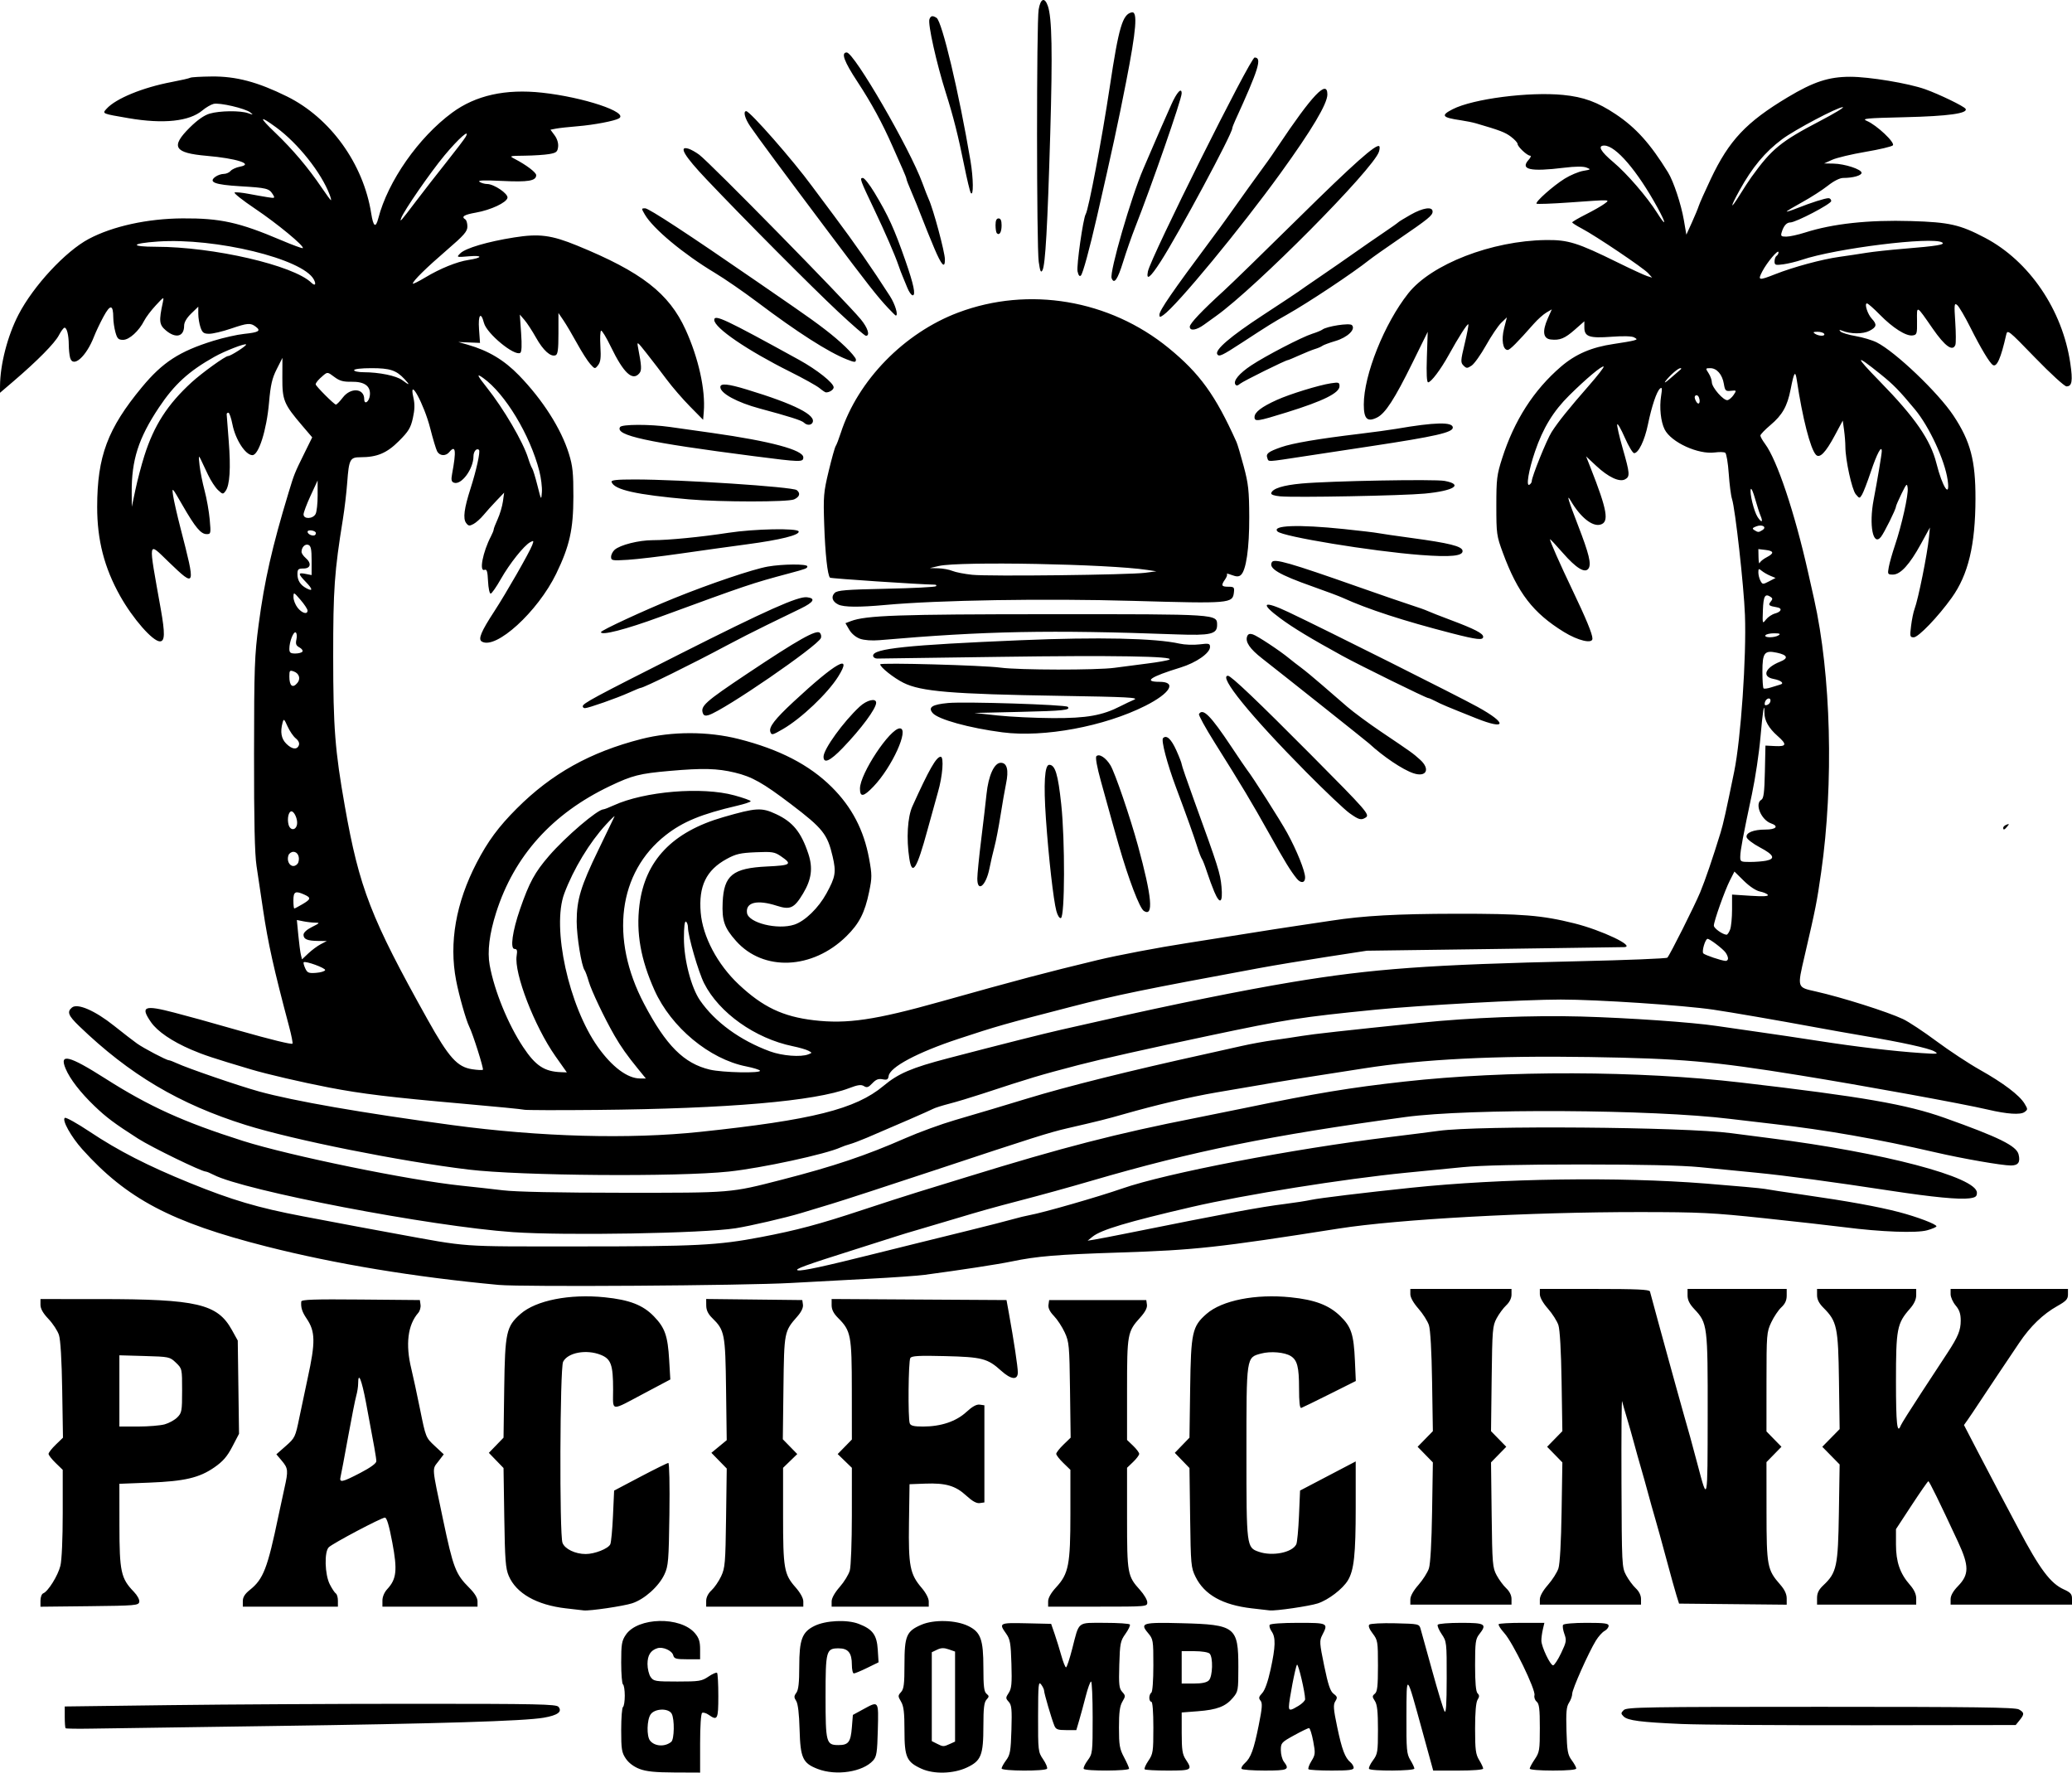 <?xml version="1.0" encoding="UTF-8" standalone="no"?>
<!-- Created with Inkscape (http://www.inkscape.org/) -->

<svg
   version="1.1"
   id="svg332"
   width="1365.334"
   height="1167.938"
   viewBox="0 0 1365.334 1167.938"
   sodipodi:docname="pacific-ink-company.png"
   inkscape:export-filename="pacific-ink-company.svg"
   inkscape:export-xdpi="96"
   inkscape:export-ydpi="96"
   xmlns:inkscape="http://www.inkscape.org/namespaces/inkscape"
   xmlns:sodipodi="http://sodipodi.sourceforge.net/DTD/sodipodi-0.dtd"
   xmlns="http://www.w3.org/2000/svg"
   xmlns:svg="http://www.w3.org/2000/svg">
  <defs
     id="defs336" />
  <sodipodi:namedview
     id="namedview334"
     pagecolor="#505050"
     bordercolor="#eeeeee"
     borderopacity="1"
     inkscape:showpageshadow="0"
     inkscape:pageopacity="0"
     inkscape:pagecheckerboard="0"
     inkscape:deskcolor="#505050"
     showgrid="false" />
  <g
     inkscape:groupmode="layer"
     inkscape:label="Image"
     id="g338"
     transform="translate(5.3902341e-4,-0.031)">
    <path
       style="fill:#000000;stroke-width:1.333"
       d="m 421.369,1165.511 c -3.752,-1.438 -7.09,-3.957 -9,-6.791 -2.694,-3.998 -3.037,-6.13 -3.037,-18.897 0,-7.915 0.531,-14.719 1.179,-15.12 0.649,-0.401 1.179,-3.744 1.179,-7.428 0,-3.685 -0.531,-7.027 -1.179,-7.428 -0.649,-0.401 -1.179,-6.905 -1.179,-14.453 0,-12.074 0.365,-14.266 3.037,-18.23 7.869,-11.677 36.107,-12.296 45.612,-1 2.587,3.074 3.352,5.481 3.352,10.548 v 6.564 h -8.511 c -7.373,0 -8.604,-0.354 -9.204,-2.651 -0.808,-3.088 -6.862,-5.769 -10.453,-4.629 -4.482,1.423 -6.498,4.653 -6.498,10.412 0,3.084 0.934,6.942 2.076,8.572 1.944,2.775 3.066,2.963 17.691,2.963 14.381,0 15.995,-0.259 20.43,-3.272 2.648,-1.8 5.188,-2.9 5.643,-2.445 0.455,0.455 0.828,7.328 0.828,15.272 0,15.439 -0.527,16.461 -6.372,12.367 -1.631,-1.143 -3.565,-1.707 -4.297,-1.255 -0.786,0.486 -1.331,8.702 -1.331,20.077 v 19.255 l -17,-0.072 c -12.707,-0.054 -18.506,-0.65 -22.963,-2.358 z m 20.956,-17.84 c 2.034,-1.688 2.244,-14.841 0.294,-18.484 -2.051,-3.832 -11.1,-3.582 -13.877,0.384 -2.49,3.555 -2.745,14.35 -0.409,17.295 3.071,3.873 9.828,4.261 13.993,0.804 z m 96.478,17.865 c -9.844,-3.796 -11.398,-7.175 -11.921,-25.912 -0.295,-10.579 -1.069,-17.088 -2.248,-18.907 -1.518,-2.343 -1.5,-3.177 0.117,-5.363 1.392,-1.882 1.915,-6.612 1.917,-17.333 0.003,-17.722 1.867,-22.702 9.998,-26.703 7.443,-3.662 21.431,-4.323 29.145,-1.377 9.212,3.518 11.973,7.255 12.592,17.044 l 0.524,8.29 -7.494,3.667 c -4.121,2.017 -8.08,3.667 -8.797,3.667 -0.717,0 -1.304,-2.585 -1.304,-5.745 0,-7.762 -2.431,-10.788 -8.667,-10.788 -8.28,0 -8.667,1.423 -8.667,31.867 0,30.331 0.41,31.867 8.51,31.867 6.565,0 8.044,-1.945 8.823,-11.599 l 0.667,-8.268 6.667,-3.635 c 10.502,-5.727 10.272,-6.045 9.773,13.5 -0.382,14.943 -0.789,17.588 -3.106,20.173 -6.784,7.569 -24.374,10.245 -36.529,5.557 z m 68.424,-0.123 c -9.829,-4.464 -11.229,-7.594 -11.229,-25.112 0,-11.959 -0.49,-16.111 -2.256,-19.099 -2.119,-3.586 -2.119,-3.97 0,-6.311 1.85,-2.044 2.256,-5.317 2.256,-18.182 0,-18.883 1.304,-21.946 11.148,-26.181 8.254,-3.551 22.621,-3.166 30.852,0.826 8.221,3.987 9.995,8.855 9.998,27.424 10e-4,12.266 0.427,15.856 2.036,17.191 1.823,1.513 1.823,1.921 0,3.935 -1.568,1.732 -2.034,5.668 -2.034,17.185 0,19.448 -1.462,23.127 -10.947,27.543 -8.875,4.132 -21.707,4.468 -29.824,0.781 z m 18.709,-16.352 3.396,-1.547 v -29.655 -29.656 l -4.172,-1.454 c -3.139,-1.094 -5.037,-1.04 -7.667,0.221 l -3.495,1.675 v 29.276 29.276 l 3.333,1.686 c 4.117,2.083 4.411,2.089 8.604,0.178 z m 34.063,16.16 c 0,-0.763 1.35,-3.213 3,-5.445 2.637,-3.566 3.058,-5.991 3.476,-20.017 0.404,-13.539 0.135,-16.336 -1.771,-18.443 -2.107,-2.328 -2.107,-2.697 -10e-4,-5.91 1.863,-2.843 2.165,-6.101 1.771,-19.113 -0.414,-13.684 -0.857,-16.222 -3.474,-19.891 -4.999,-7.008 -4.539,-7.245 13.32,-6.835 l 16.32,0.374 2.302,6.667 c 1.266,3.667 3.265,10.117 4.442,14.333 1.177,4.217 2.56,7.667 3.073,7.667 0.513,0 2.358,-5.55 4.099,-12.333 4.718,-18.381 2.979,-17 21.413,-17 8.731,0 16.182,0.497 16.557,1.104 0.375,0.607 -0.939,3.381 -2.921,6.164 -3.324,4.667 -3.639,6.244 -4.054,20.328 -0.389,13.17 -0.124,15.629 1.922,17.89 2.24,2.475 2.247,2.835 0.117,6.44 -1.712,2.897 -2.256,7.018 -2.256,17.081 0,11.586 0.421,14.055 3.333,19.532 1.833,3.448 3.333,6.837 3.333,7.532 0,1.576 -28.905,1.701 -29.877,0.128 -0.386,-0.624 0.779,-3.14 2.588,-5.592 3.206,-4.346 3.289,-5.054 3.289,-28.199 0,-13.058 -0.467,-23.741 -1.038,-23.741 -0.571,0 -2.153,4.35 -3.516,9.667 -1.363,5.317 -3.319,12.517 -4.347,16 l -1.869,6.333 h -6.644 c -5.641,0 -6.827,-0.453 -7.858,-3 -1.835,-4.532 -6.728,-21.238 -6.728,-22.97 0,-0.836 -0.881,-2.685 -1.958,-4.109 -1.746,-2.308 -1.962,-0.045 -2,20.892 -0.041,22.922 0.037,23.598 3.313,28.425 1.845,2.72 3.01,5.503 2.588,6.186 -1.084,1.754 -29.943,1.614 -29.943,-0.146 z m 94.284,0.56 c -0.455,-0.455 0.645,-2.994 2.444,-5.643 3.052,-4.491 3.272,-5.962 3.272,-21.839 0,-10.46 -0.514,-17.024 -1.333,-17.024 -0.733,0 -1.333,-1.165 -1.333,-2.588 0,-1.423 0.6,-2.959 1.333,-3.412 0.777,-0.48 1.333,-7.98 1.333,-17.976 0,-16.593 -0.115,-17.289 -3.52,-21.335 -5.534,-6.576 -3.687,-7.106 22.423,-6.437 35.1,0.899 37.096,2.455 37.096,28.913 0,15.403 -0.127,16.114 -3.604,20.248 -4.805,5.71 -10.412,7.851 -23.132,8.832 l -10.597,0.817 0.009,13.469 c 0.007,11.199 0.455,14.143 2.658,17.469 4.62,6.975 4.044,7.333 -11.778,7.333 -7.944,0 -14.817,-0.372 -15.272,-0.828 z m 42.288,-58.601 c 2.529,-2.53 2.887,-15.247 0.495,-17.638 -0.906,-0.906 -5.244,-1.6 -10,-1.6 h -8.4 v 10.667 10.667 h 7.905 c 5.408,0 8.566,-0.662 10,-2.095 z m 21.539,58.273 c -0.393,-0.635 0.555,-2.285 2.105,-3.667 4.004,-3.567 5.964,-8.896 9.217,-25.057 2.307,-11.462 2.533,-14.557 1.181,-16.186 -1.371,-1.653 -1.173,-2.545 1.108,-4.975 1.768,-1.883 3.78,-7.548 5.529,-15.565 3.29,-15.08 3.452,-21.133 0.672,-25.101 -1.142,-1.631 -1.707,-3.565 -1.255,-4.297 0.481,-0.779 8.256,-1.331 18.744,-1.331 19.734,0 19.99,0.131 15.865,8.11 -1.901,3.676 -1.802,5.21 1.301,20.237 2.597,12.575 4.002,16.746 6.203,18.406 2.48,1.871 2.623,2.504 1.114,4.92 -1.456,2.331 -1.252,5.061 1.281,17.133 3.103,14.789 5.117,20.118 8.736,23.122 1.148,0.953 2.088,2.559 2.088,3.57 0,1.447 -3.064,1.837 -14.444,1.837 -7.944,0 -14.836,-0.392 -15.316,-0.871 -0.479,-0.479 0.384,-2.903 1.919,-5.386 2.59,-4.191 2.674,-5.132 1.165,-13.129 -0.894,-4.738 -2.137,-8.614 -2.762,-8.614 -0.625,0 -5.057,2.155 -9.849,4.789 -8.306,4.566 -8.713,5.02 -8.713,9.745 0,2.726 0.881,6.121 1.958,7.544 4.048,5.351 2.84,5.921 -12.546,5.921 -8.023,0 -14.909,-0.52 -15.302,-1.155 z m 37.557,-41.497 c 2.383,-1.453 4.334,-3.401 4.334,-4.328 0.003,-4.5 -4.515,-23.692 -5.356,-22.757 -0.972,1.081 -5.312,23.628 -5.312,27.595 0,2.782 1.076,2.696 6.333,-0.51 z m 46.456,41.518 c -0.386,-0.624 0.779,-3.14 2.588,-5.592 3.06,-4.148 3.289,-5.556 3.289,-20.246 0,-11.892 -0.501,-16.552 -2.03,-18.886 -1.818,-2.774 -1.818,-3.274 0,-4.783 1.62,-1.345 2.03,-5.058 2.03,-18.396 0,-15.967 -0.155,-16.914 -3.487,-21.283 -2.199,-2.883 -3.02,-5.039 -2.222,-5.837 0.7,-0.7 8.319,-1.096 17.06,-0.887 15.567,0.372 15.809,0.426 16.749,3.711 0.525,1.833 3.967,14.248 7.65,27.588 3.683,13.34 7.327,25.34 8.099,26.667 1.02,1.754 1.414,-4.181 1.444,-21.735 0.04,-23.633 -0.031,-24.253 -3.315,-29.092 -1.845,-2.72 -3.01,-5.503 -2.588,-6.186 0.422,-0.683 7.332,-1.242 15.355,-1.242 16.072,0 17.306,0.791 11.921,7.636 -2.348,2.985 -2.667,5.409 -2.667,20.277 0,11.548 0.516,17.403 1.633,18.52 1.289,1.289 1.289,2.185 0,4.249 -1.059,1.695 -1.632,8.368 -1.628,18.967 0.004,13.989 0.39,16.982 2.667,20.717 1.464,2.401 2.662,4.951 2.662,5.667 0,0.776 -6.65,1.301 -16.467,1.301 h -16.467 l -7.053,-25.667 c -10.857,-39.512 -10.477,-39.141 -10.581,-10.333 -0.081,22.396 0.156,25.069 2.573,29.032 1.464,2.401 2.662,4.951 2.662,5.667 0,1.612 -28.884,1.773 -29.877,0.167 z m 105.877,-0.14 c 0,-0.701 1.5,-3.484 3.333,-6.186 3.087,-4.549 3.333,-6.067 3.333,-20.563 0,-12.593 -0.409,-15.99 -2.093,-17.387 -1.151,-0.955 -1.799,-2.861 -1.439,-4.235 0.91,-3.48 -14.227,-34.676 -19.841,-40.89 -2.518,-2.788 -4.19,-5.457 -3.714,-5.933 0.476,-0.476 7.44,-0.865 15.476,-0.865 h 14.611 l -1.016,4.333 c -0.559,2.383 -0.995,5.73 -0.968,7.437 0.063,4.044 5.86,16.23 7.721,16.23 0.792,0 3.167,-3.612 5.277,-8.027 3.496,-7.315 3.688,-8.438 2.162,-12.659 -0.921,-2.547 -1.302,-5.235 -0.846,-5.973 0.474,-0.767 7.073,-1.341 15.417,-1.341 11.922,0 14.588,0.357 14.588,1.953 0,1.074 -1.209,2.6 -2.686,3.391 -1.477,0.791 -4.053,3.662 -5.724,6.38 -4.816,7.835 -15.589,32.019 -15.589,34.997 0,1.488 -0.952,4.16 -2.116,5.936 -1.698,2.592 -2.027,6.248 -1.667,18.513 0.393,13.347 0.83,15.797 3.449,19.336 1.65,2.229 3,4.677 3,5.44 0,0.88 -5.602,1.387 -15.333,1.387 -8.858,0 -15.333,-0.538 -15.333,-1.274 z M 43.218,1138.719 c -0.303,-0.306 -0.552,-3.658 -0.552,-7.449 v -6.893 l 69,-0.883 c 37.95,-0.486 110.776,-0.884 161.837,-0.885 80.896,0 93.05,0.256 94.497,1.999 2.683,3.232 -0.503,5.583 -9.725,7.175 -12.944,2.235 -68.853,3.941 -179.609,5.48 -56.1,0.78 -109.402,1.551 -118.448,1.714 -9.046,0.163 -16.696,0.047 -17,-0.259 z m 1064.781,-2.803 c -26.942,-1.179 -35.455,-2.287 -38.13,-4.962 -1.859,-1.859 -1.851,-2.271 0.082,-4.204 1.938,-1.938 14.319,-2.143 129.762,-2.143 101.514,0 128.233,0.35 130.619,1.714 3.659,2.09 3.723,3.099 0.452,7.139 l -2.549,3.148 -99.118,0.136 c -54.515,0.075 -109.018,-0.298 -121.118,-0.827 z m -735.017,-76.175 c -19.34,-2.212 -32.836,-9.874 -37.763,-21.437 -2.072,-4.862 -2.501,-10.485 -2.925,-38.364 l -0.497,-32.667 -4.836,-5 -4.836,-5 4.836,-5 4.836,-5 0.455,-32.667 c 0.512,-36.767 1.36,-40.62 10.749,-48.863 10.176,-8.935 32.357,-13.319 55.434,-10.959 16.401,1.678 25.197,5.08 32.429,12.542 7.299,7.532 9.146,12.802 10.085,28.774 l 0.753,12.828 -16.518,8.757 c -23.554,12.488 -21.184,12.72 -21.184,-2.071 0,-16.366 -1.358,-20.195 -8.12,-22.901 -9.476,-3.792 -21.75,-1.538 -24.826,4.559 -2.117,4.197 -2.481,113.827 -0.396,119.311 1.54,4.051 8.402,7.356 15.272,7.356 5.968,0 14.892,-3.541 16.22,-6.437 0.563,-1.226 1.359,-9.682 1.77,-18.791 l 0.747,-16.561 17.273,-9.106 c 9.5,-5.008 17.803,-9.105 18.451,-9.105 0.663,0 0.974,14.712 0.711,33.667 -0.426,30.733 -0.709,34.19 -3.245,39.667 -3.679,7.946 -13.145,16.446 -21.296,19.121 -5.689,1.867 -28.075,5.162 -31.895,4.693 -0.733,-0.09 -5.991,-0.696 -11.684,-1.348 z m 452,0 c -19.336,-2.212 -31.352,-8.931 -37.196,-20.799 -2.969,-6.03 -3.141,-7.908 -3.554,-39.002 l -0.435,-32.667 -4.836,-5 -4.836,-5 4.836,-5 4.836,-5 0.455,-32.667 c 0.512,-36.767 1.36,-40.62 10.749,-48.863 10.176,-8.935 32.357,-13.319 55.434,-10.959 16.024,1.639 25.271,5.145 32.755,12.419 7.234,7.03 8.857,11.988 9.625,29.403 l 0.588,13.333 -17.222,8.618 c -9.472,4.74 -17.888,8.84 -18.702,9.111 -1.019,0.34 -1.48,-3.674 -1.48,-12.888 0,-14.057 -1.164,-18.594 -5.457,-21.275 -4.063,-2.537 -13.349,-3.323 -19.548,-1.654 -9.814,2.643 -9.662,1.615 -9.662,65.422 0,61.944 0.052,62.363 8.158,65.189 8.989,3.134 22.094,0.503 24.699,-4.958 0.585,-1.227 1.381,-9.69 1.77,-18.808 l 0.706,-16.577 18.333,-9.602 18.333,-9.602 v 30.447 c 0,30.932 -1.121,41.306 -5.188,47.992 -3.436,5.65 -12.847,12.831 -19.809,15.115 -5.518,1.811 -27.923,5.078 -31.67,4.619 -0.733,-0.09 -5.991,-0.696 -11.684,-1.348 z m -798.316,-5.152 c 0,-2.236 0.823,-4.381 1.829,-4.768 3.205,-1.23 9.703,-11.662 11.297,-18.138 0.921,-3.743 1.54,-17.7 1.54,-34.738 v -28.481 l -4.667,-4.523 c -2.567,-2.488 -4.667,-5.188 -4.667,-6 0,-0.812 2.136,-3.545 4.748,-6.072 l 4.748,-4.595 -0.506,-31.333 c -0.321,-19.85 -1.108,-33.171 -2.147,-36.347 -0.903,-2.758 -4.011,-7.505 -6.908,-10.55 -3.595,-3.779 -5.267,-6.737 -5.267,-9.32 v -3.783 l 39,0.011 c 64.305,0.018 77.59,3.124 87.151,20.378 l 3.849,6.945 0.419,30.717 0.419,30.717 -4.42,8.481 c -3.38,6.485 -6.145,9.682 -11.753,13.589 -9.946,6.928 -19.603,9.199 -43,10.115 l -19.667,0.769 0.029,27.473 c 0.033,30.468 0.985,34.846 9.504,43.665 2.331,2.414 3.848,5.242 3.574,6.667 -0.446,2.317 -2.529,2.497 -32.792,2.831 l -32.316,0.357 z m 81.837,-116.099 c 2.844,-0.79 6.594,-2.859 8.333,-4.599 2.94,-2.94 3.163,-4.183 3.163,-17.641 0,-14.414 -0.018,-14.495 -4.087,-18.394 -4.005,-3.837 -4.42,-3.926 -20.667,-4.387 l -16.58,-0.47 v 23.47 23.47 l 12.333,-0.008 c 6.783,-0.004 14.66,-0.653 17.504,-1.443 z m 51.496,116.451 c 0,-2.586 1.363,-4.754 4.624,-7.356 8.937,-7.131 11.644,-14.146 18.899,-48.977 1.146,-5.5 2.922,-13.723 3.947,-18.274 2.551,-11.324 2.398,-12.887 -1.747,-17.813 l -3.611,-4.292 6.218,-5.477 c 6.034,-5.315 6.299,-5.872 8.945,-18.811 1.5,-7.333 3.972,-19.033 5.494,-26 5.166,-23.642 5.039,-30.647 -0.706,-39.114 -3.01,-4.436 -3.91,-7.285 -3.55,-11.24 0.121,-1.327 8.471,-1.611 39.154,-1.333 l 39,0.353 0.441,3.11 c 0.242,1.71 -0.435,4.11 -1.506,5.333 -6.927,7.912 -8.514,20.777 -4.552,36.89 1.082,4.4 3.665,16.385 5.741,26.632 3.764,18.584 3.789,18.646 9.699,24.151 l 5.925,5.519 -3.626,4.753 c -4.122,5.404 -4.348,2.622 3.077,37.859 6.815,32.342 8.332,36.303 17.36,45.331 3.595,3.595 5.441,6.626 5.441,8.932 v 3.49 h -31.333 -31.333 v -4.058 c 0,-2.423 1.275,-5.433 3.163,-7.469 6.164,-6.648 6.796,-12.455 3.347,-30.743 -2.117,-11.226 -3.653,-16.396 -4.87,-16.396 -2.295,0 -34.441,16.992 -37.015,19.565 -3.021,3.021 -2.599,17.952 0.689,24.397 1.456,2.854 3.256,5.566 4,6.026 0.744,0.46 1.352,2.6 1.352,4.757 v 3.921 h -31.333 -31.333 z m 77.463,-84.482 c 6.699,-3.486 10.527,-6.278 10.511,-7.667 -0.027,-2.231 -1.334,-9.658 -6.779,-38.518 -2.897,-15.354 -5.195,-20.953 -5.195,-12.658 0,2.022 -0.565,5.645 -1.255,8.052 -0.69,2.407 -3.128,14.703 -5.418,27.325 -2.29,12.622 -4.49,24.298 -4.889,25.948 -1.019,4.208 0.853,3.851 13.025,-2.482 z m 227.87,84.381 c 0,-2.364 1.309,-4.972 3.514,-7 1.933,-1.778 4.783,-5.932 6.333,-9.232 2.583,-5.497 2.856,-8.724 3.258,-38.502 l 0.439,-32.502 -5.058,-5.18 -5.058,-5.18 5.051,-4.164 5.051,-4.164 -0.433,-33.488 c -0.474,-36.718 -0.905,-38.933 -9.151,-47.021 -2.683,-2.632 -3.886,-5.14 -3.912,-8.158 l -0.037,-4.357 31.667,0.357 31.667,0.357 0.432,3.045 c 0.274,1.932 -1.057,4.74 -3.642,7.685 -8.727,9.94 -8.751,10.059 -9.208,47.127 l -0.418,33.857 4.759,4.874 4.759,4.874 -4.674,4.531 -4.674,4.531 v 31.25 c 0,35.216 0.634,38.876 8.235,47.51 3.113,3.537 5.099,7.141 5.099,9.254 v 3.462 h -32 -32 z m 82.667,0.305 c 0,-2.139 2.033,-5.771 5.318,-9.503 2.925,-3.323 5.921,-8.215 6.659,-10.871 0.738,-2.657 1.345,-18.962 1.349,-36.235 l 0.008,-31.405 -4.674,-4.531 -4.674,-4.531 4.674,-4.787 4.674,-4.787 -0.029,-32.61 c -0.033,-36.163 -0.578,-39.013 -9.103,-47.537 -2.899,-2.898 -4.202,-5.478 -4.202,-8.318 v -4.117 l 57.617,0.347 57.617,0.347 1.575,8.667 c 3.258,17.932 5.901,35.459 5.88,39 -0.03,5.266 -4.427,4.815 -11.007,-1.13 -8.922,-8.06 -12.543,-9.005 -36.849,-9.609 -17.373,-0.432 -22.068,-0.173 -22.98,1.264 -1.294,2.042 -1.624,39.78 -0.377,43.031 0.613,1.598 2.743,2.109 8.795,2.109 11.771,0 21.758,-3.357 28.516,-9.587 3.931,-3.623 6.7,-5.148 8.807,-4.849 l 3.073,0.436 v 32 32 l -3.073,0.436 c -2.112,0.299 -4.89,-1.239 -8.879,-4.916 -7.087,-6.532 -13.542,-8.419 -27.064,-7.909 l -10.317,0.389 -0.364,25.232 c -0.413,28.662 0.637,34.047 8.408,43.126 2.695,3.149 4.622,6.84 4.622,8.854 v 3.455 h -32 -32 z m 142.667,-0.055 c 0,-2.241 1.904,-5.583 5.244,-9.207 8.271,-8.973 9.423,-14.911 9.423,-48.59 v -28.83 l -4.667,-4.523 c -2.567,-2.488 -4.667,-5.188 -4.667,-6 0,-0.812 2.136,-3.545 4.748,-6.072 l 4.748,-4.595 -0.414,-31.333 c -0.389,-29.405 -0.603,-31.744 -3.483,-38 -1.688,-3.667 -4.888,-8.548 -7.113,-10.847 -2.704,-2.795 -3.897,-5.225 -3.598,-7.333 l 0.446,-3.153 h 32 32 l 0.434,3.06 c 0.291,2.05 -1.183,4.85 -4.463,8.481 -8.371,9.265 -8.638,10.734 -8.638,47.5 v 33.127 l 4,3.832 c 2.2,2.108 4,4.508 4,5.333 0,0.826 -1.8,3.226 -4,5.333 l -4,3.832 v 33.127 c 0,36.7 0.279,38.248 8.537,47.389 2.638,2.92 4.796,6.586 4.796,8.147 0,2.818 -0.23,2.838 -32.667,2.838 h -32.667 v -3.518 z m 238.667,-1.278 c 0,-2.139 2.033,-5.771 5.318,-9.503 2.925,-3.323 6.034,-8.215 6.91,-10.871 0.991,-3.006 1.785,-17.115 2.103,-37.351 l 0.511,-32.521 -5.025,-5.146 -5.025,-5.146 5.025,-5.146 5.025,-5.146 -0.511,-32.521 c -0.318,-20.236 -1.112,-34.346 -2.103,-37.351 -0.876,-2.657 -3.985,-7.549 -6.91,-10.871 -3.285,-3.732 -5.318,-7.364 -5.318,-9.503 v -3.462 h 33.333 33.333 v 3.768 c 0,2.338 -1.314,4.994 -3.463,7 -1.905,1.778 -4.755,5.632 -6.333,8.566 -2.691,5 -2.896,7.493 -3.287,39.858 l -0.417,34.525 5.021,5.142 5.021,5.142 -5.021,5.142 -5.021,5.142 0.417,34.525 c 0.391,32.365 0.596,34.859 3.287,39.858 1.579,2.933 4.429,6.788 6.333,8.566 2.149,2.006 3.463,4.662 3.463,7 v 3.768 H 962.666 929.332 Z m 85.333,0 c 0,-2.139 2.033,-5.771 5.318,-9.503 2.925,-3.323 6.034,-8.215 6.91,-10.871 0.991,-3.006 1.785,-17.115 2.103,-37.351 l 0.511,-32.521 -5.025,-5.146 -5.025,-5.146 5.025,-5.146 5.025,-5.146 -0.511,-32.521 c -0.318,-20.236 -1.112,-34.346 -2.103,-37.351 -0.876,-2.657 -3.985,-7.549 -6.91,-10.871 -3.285,-3.732 -5.318,-7.364 -5.318,-9.503 v -3.462 h 36.042 c 27.691,0 36.152,0.386 36.518,1.667 0.262,0.917 2.659,9.767 5.328,19.667 2.668,9.9 5.962,21.9 7.319,26.667 1.357,4.767 3.512,12.567 4.789,17.333 1.276,4.767 3.37,12.267 4.653,16.667 3.037,10.418 5.688,20.034 9.374,34 6.582,24.938 6.5,25.341 6.575,-32.622 0.076,-59.298 -0.123,-60.882 -8.813,-70.101 -3.14,-3.331 -4.452,-5.983 -4.452,-9 v -4.277 h 32.667 32.667 v 4.434 c 0,3.082 -1.071,5.42 -3.51,7.667 -1.93,1.778 -4.925,6.232 -6.654,9.899 -3.034,6.434 -3.144,7.804 -3.157,39.277 l -0.013,32.61 4.937,5.056 4.937,5.056 -4.937,5.056 -4.937,5.056 0.029,32.61 c 0.032,36.059 0.464,38.338 9.129,48.207 2.779,3.165 4.175,6.153 4.175,8.935 v 4.179 l -35.469,-0.355 -35.468,-0.355 -1.675,-5.333 c -0.921,-2.933 -3.927,-13.733 -6.678,-24 -2.752,-10.267 -6.066,-22.267 -7.364,-26.667 -1.299,-4.4 -3.404,-11.9 -4.678,-16.667 -1.274,-4.767 -3.374,-12.267 -4.667,-16.667 -1.292,-4.4 -3.392,-11.9 -4.667,-16.667 -1.274,-4.767 -3.408,-12.267 -4.74,-16.667 -1.333,-4.4 -2.705,-9.2 -3.049,-10.667 -0.344,-1.467 -0.532,22.533 -0.418,53.333 0.202,54.581 0.28,56.135 3.077,61.333 1.579,2.933 4.429,6.788 6.333,8.566 2.149,2.006 3.463,4.662 3.463,7 v 3.768 h -33.333 -33.333 v -3.462 z m 182.667,-0.955 c 0,-3.217 1.128,-5.481 4.153,-8.333 8.807,-8.304 9.687,-12.411 10.235,-47.756 l 0.494,-31.84 -5.719,-5.827 -5.718,-5.827 5.718,-5.827 5.719,-5.827 -0.441,-31.84 c -0.49,-35.359 -1.298,-39.158 -10.225,-48.086 -2.905,-2.905 -4.216,-5.491 -4.216,-8.318 v -4.103 h 32.667 32.667 v 4.157 c 0,2.747 -1.401,5.753 -4.131,8.863 -8.541,9.727 -9.202,13.159 -9.202,47.757 0,28.255 0.781,35.394 3.185,29.129 0.442,-1.151 6.579,-10.901 13.638,-21.667 7.059,-10.765 14.798,-22.573 17.197,-26.24 6.929,-10.588 8.647,-14.793 8.647,-21.165 0,-4.416 -0.865,-6.992 -3.333,-9.925 -1.833,-2.179 -3.333,-5.525 -3.333,-7.436 v -3.474 h 38.667 38.667 v 3.667 c 0,3.035 -1.208,4.344 -7,7.595 -9.49,5.327 -17.844,13.395 -25.16,24.3 -3.36,5.007 -9.648,14.37 -13.973,20.805 -4.326,6.435 -9.965,14.909 -12.532,18.83 -2.567,3.921 -5.836,8.782 -7.264,10.802 l -2.598,3.673 9.084,17.497 c 4.996,9.624 11.33,21.697 14.076,26.831 2.746,5.133 8.47,15.917 12.72,23.964 14.055,26.608 21.102,36.032 29.916,40.007 4.476,2.018 5.399,3.084 5.399,6.232 v 3.797 h -40 -40 v -3.61 c 0,-2.348 1.684,-5.335 4.816,-8.543 7.449,-7.629 7.467,-13.326 0.092,-29.18 -12.3,-26.44 -18.931,-39.977 -19.575,-39.962 -0.367,0.01 -5.317,7.113 -11,15.786 l -10.333,15.77 v 10.092 c 0,11.506 2.644,19.158 9.202,26.627 2.73,3.11 4.131,6.115 4.131,8.863 v 4.157 h -32.668 -32.667 z M 328.666,846.633 c -55.827,-5.213 -107.645,-13.787 -153.071,-25.326 -62.78,-15.948 -92.081,-31.412 -121.378,-64.059 -7.42,-8.269 -13.584,-19.384 -11.472,-20.689 0.762,-0.471 8.106,3.621 16.32,9.093 18.954,12.627 38.234,22.497 65.999,33.786 27.834,11.317 44.949,16.372 74.269,21.937 35.267,6.693 42.353,8.021 60,11.242 51.231,9.352 41.227,8.639 121.333,8.648 78.088,0.008 92.283,-0.712 120.667,-6.123 23.735,-4.525 38.489,-8.465 66.667,-17.806 12.833,-4.254 29.333,-9.575 36.667,-11.825 7.333,-2.25 22.033,-6.774 32.667,-10.054 63.36,-19.543 98.098,-28.503 150.667,-38.86 8.433,-1.662 23.133,-4.637 32.667,-6.612 46.56,-9.646 68.937,-13.348 104.667,-17.312 67.609,-7.501 154.37,-7.255 222,0.63 80.113,9.341 109.001,14.356 134.076,23.278 35.713,12.706 47.303,18.423 48.709,24.024 1.3,5.178 -0.194,7.336 -5.077,7.335 -5.899,-4.3e-4 -31.706,-4.493 -49.709,-8.654 -38.001,-8.782 -72.381,-14.806 -106.667,-18.69 -9.533,-1.08 -22.433,-2.593 -28.667,-3.362 -50.899,-6.279 -171.685,-6.963 -213.978,-1.211 -88.929,12.094 -139.718,22.405 -206.688,41.962 -15.284,4.463 -32.729,9.284 -48,13.263 -16.546,4.312 -25.787,6.905 -41.333,11.599 -7.333,2.214 -18.133,5.414 -24,7.11 -5.867,1.697 -12.467,3.687 -14.667,4.424 -2.2,0.736 -14.8,4.748 -28,8.914 -32.788,10.35 -40.483,13.165 -37.543,13.74 2.785,0.544 17.18,-2.569 50.877,-11.004 7.333,-1.836 19.333,-4.818 26.667,-6.627 7.333,-1.809 23.233,-5.732 35.333,-8.717 12.1,-2.985 25,-6.287 28.667,-7.338 3.667,-1.051 8.767,-2.288 11.333,-2.747 8.687,-1.556 45.161,-12.045 60.667,-17.446 29.111,-10.141 112.359,-26.149 176.667,-33.973 12.1,-1.472 26.5,-3.3 32,-4.062 26.438,-3.662 161.969,-2.592 192.667,1.521 5.133,0.688 16.533,2.159 25.333,3.268 74.96,9.453 136.667,25.693 136.667,35.968 0,2.51 -0.877,3.161 -5,3.712 -6.698,0.895 -24.218,-0.795 -51.667,-4.984 -38.827,-5.926 -68.578,-9.92 -88.667,-11.903 -10.633,-1.05 -27.433,-2.701 -37.333,-3.669 -11.918,-1.166 -38.272,-1.76 -78,-1.76 -39.728,0 -66.082,0.595 -78,1.76 -9.9,0.968 -26.7,2.619 -37.333,3.669 -41.232,4.071 -106.716,14.523 -141.41,22.571 -42.265,9.804 -59.74,15.04 -65.332,19.574 l -3.258,2.642 4.667,-0.757 c 2.567,-0.416 11.867,-2.204 20.667,-3.973 67.686,-13.605 88.081,-17.398 104.667,-19.466 6.233,-0.777 14.033,-1.994 17.333,-2.704 5.443,-1.171 34.971,-4.745 66,-7.988 59.305,-6.199 136.612,-7.297 194,-2.756 19.433,1.538 36.936,3.125 38.895,3.528 1.959,0.403 13.659,2.178 26,3.945 28.422,4.069 48.855,7.779 62.438,11.335 11.899,3.115 24.667,7.959 24.667,9.359 0,0.503 -2.744,1.683 -6.097,2.622 -6.994,1.958 -30.483,1.092 -54.57,-2.011 -8.067,-1.039 -31.767,-3.704 -52.667,-5.922 -34.213,-3.631 -42.405,-4.036 -82.203,-4.063 -72.587,-0.05 -159.177,4.699 -198.464,10.885 -79.381,12.499 -94.578,14.162 -144,15.758 -41.741,1.348 -54.546,2.409 -71.482,5.921 -9.094,1.886 -33.22,5.591 -57.185,8.782 -4.767,0.635 -21.267,1.804 -36.667,2.597 -15.4,0.794 -38.5,2.037 -51.333,2.764 -30.756,1.741 -177.327,2.721 -192.667,1.288 z m 9.333,-34.773 c -54.203,-3.777 -177.305,-27.374 -197.359,-37.83 -2.186,-1.14 -4.457,-2.076 -5.048,-2.081 -2.845,-0.022 -35.769,-16.051 -44.647,-21.737 -15.578,-9.977 -20.9,-13.957 -28.763,-21.518 -9.295,-8.937 -16.081,-17.732 -18.951,-24.562 -4.347,-10.344 2.255,-8.706 26.102,6.477 28.978,18.45 51.525,28.673 90.667,41.107 30.79,9.782 109.902,25.997 144,29.516 7.7,0.795 20,2.165 27.333,3.046 8.664,1.041 36.447,1.612 79.333,1.631 72.129,0.033 70.329,0.182 104.667,-8.65 34.019,-8.749 55.288,-15.899 81.333,-27.341 8.8,-3.866 23.5,-9.223 32.667,-11.905 17.716,-5.183 32.139,-9.487 47.333,-14.126 26.395,-8.058 68.103,-18.47 117.333,-29.291 7.333,-1.612 18.133,-4.027 24,-5.367 5.867,-1.34 15.467,-3.091 21.333,-3.891 5.867,-0.8 14.267,-2.053 18.667,-2.784 7.269,-1.208 27.536,-3.457 78,-8.657 32.72,-3.372 74.305,-4.989 105.735,-4.112 31.545,0.88 73.417,3.793 89.598,6.233 5.133,0.774 17.433,2.546 27.333,3.938 9.9,1.392 27.9,4.07 40,5.952 24.609,3.827 49.352,6.75 67.333,7.952 10.968,0.733 11.705,0.635 8.574,-1.143 -3.645,-2.07 -21.447,-5.972 -46.574,-10.209 -8.433,-1.422 -23.433,-4.086 -33.333,-5.92 -22.894,-4.24 -54.044,-9.609 -65.668,-11.318 -19.841,-2.917 -76.351,-6.666 -100.476,-6.666 -23.828,0 -92.856,3.771 -121.856,6.657 -49.882,4.964 -58.647,6.333 -110,17.176 -40.23,8.494 -71.432,15.498 -86,19.303 -25.526,6.667 -31.647,8.497 -63.333,18.93 -7.333,2.415 -17.142,5.369 -21.797,6.566 -4.655,1.197 -9.455,2.717 -10.667,3.378 -2.049,1.118 -25.099,11.172 -43.536,18.99 -4.4,1.866 -9.5,3.792 -11.333,4.281 -1.833,0.489 -4.533,1.436 -6,2.106 -9.887,4.516 -52.049,13.639 -73.698,15.947 -33.908,3.615 -137.47,2.819 -171.635,-1.318 -44.981,-5.447 -115.174,-19.493 -146.667,-29.349 -43.832,-13.718 -76.659,-33.197 -109.841,-65.179 -7.202,-6.942 -8.15,-9.395 -4.73,-12.234 3.602,-2.989 15.164,2.018 27.658,11.978 6.049,4.823 12.891,10.108 15.204,11.745 4.536,3.211 19.422,11.023 21.005,11.023 0.532,0 2.858,0.879 5.168,1.954 7.264,3.379 40.987,14.953 54.202,18.602 22.785,6.292 67.883,14.139 127.333,22.154 57.988,7.818 116.535,9.421 163.333,4.473 74.025,-7.827 102.492,-14.966 120.849,-30.307 9.793,-8.185 18.491,-11.906 42.485,-18.178 33.72,-8.815 64.157,-16.493 74.667,-18.835 6.6,-1.471 18.6,-4.177 26.667,-6.014 46.076,-10.49 92.772,-19.931 125.333,-25.341 53.103,-8.821 90.246,-11.523 189.208,-13.763 31.464,-0.712 57.643,-1.771 58.174,-2.354 1.716,-1.881 17.904,-34.122 21.619,-43.059 3.3,-7.938 8.218,-22.336 13.435,-39.333 1.771,-5.77 3.612,-14.02 8.962,-40.166 4.408,-21.539 8.13,-75.641 7.098,-103.167 -0.715,-19.06 -6.403,-70.045 -8.534,-76.486 -0.695,-2.101 -1.661,-9.601 -2.146,-16.667 -0.486,-7.066 -1.53,-13.267 -2.32,-13.78 -0.79,-0.513 -3.85,-0.602 -6.8,-0.198 -10.964,1.501 -28.855,-6.694 -33.128,-15.176 -2.546,-5.053 -3.539,-14.422 -2.333,-22.012 0.799,-5.03 0.659,-6.033 -0.685,-4.917 -2.228,1.849 -5.484,11.528 -8.041,23.903 -2.138,10.346 -6.169,18.667 -9.044,18.667 -0.908,0 -3.674,-4.605 -6.147,-10.232 -2.473,-5.628 -4.721,-9.559 -4.995,-8.736 -0.274,0.823 1.341,7.913 3.589,15.756 4.789,16.705 4.936,18.665 1.542,20.481 -3.695,1.977 -11.029,-1.475 -19.024,-8.953 l -6.628,-6.2 2.869,7.275 c 11.171,28.332 12.51,36.132 6.473,37.711 -5.305,1.387 -13.066,-4.878 -19.43,-15.686 -3.053,-5.185 -1.707,-0.648 4.835,16.292 7.21,18.672 8.827,25.299 6.891,28.243 -2.274,3.459 -8.082,-0.049 -17.009,-10.274 -4.637,-5.311 -8.431,-9.343 -8.431,-8.96 0,1.383 6.591,16.298 14.601,33.041 9.282,19.401 13.399,29.377 13.399,32.466 0,3.564 -9.475,1.34 -18.821,-4.419 -20.292,-12.502 -30.415,-25.628 -40.199,-52.127 -4.126,-11.174 -4.313,-12.516 -4.313,-31.013 0,-17.642 0.336,-20.383 3.844,-31.333 7.996,-24.966 20.791,-44.898 38.712,-60.308 9.637,-8.287 20.229,-12.845 34.778,-14.966 5.867,-0.855 11.814,-1.89 13.217,-2.299 2.405,-0.702 2.415,-0.82 0.188,-2.066 -1.438,-0.805 -7.213,-0.959 -14.757,-0.393 -14.664,1.099 -17.982,-0.031 -17.982,-6.127 v -4.066 l -6.222,5.477 c -6.681,5.881 -9.928,7.209 -15.95,6.52 -4.989,-0.57 -5.677,-5.38 -1.968,-13.764 l 2.694,-6.091 -3.626,2.142 c -1.994,1.178 -5.719,4.515 -8.277,7.415 -10.926,12.387 -15.728,17.194 -17.175,17.194 -3.171,0 -4.281,-6.697 -2.361,-14.237 l 1.843,-7.235 -3.683,3.529 c -2.026,1.941 -6.544,8.625 -10.04,14.855 -3.496,6.229 -7.79,12.265 -9.542,13.413 -2.899,1.9 -3.379,1.894 -5.338,-0.064 -1.98,-1.98 -1.917,-3.127 0.792,-14.382 1.619,-6.727 2.701,-12.474 2.403,-12.771 -0.621,-0.621 -6.507,8.588 -12.926,20.227 -5.251,9.521 -11.641,18 -13.564,18 -0.91,0 -1.193,-5.685 -0.828,-16.635 l 0.554,-16.635 -10.06,20.426 c -11.766,23.892 -17.887,33.346 -23.33,36.036 -6.442,3.183 -8.729,0.941 -8.729,-8.557 0,-19.507 13.545,-53.367 29.312,-73.274 15.243,-19.246 55.014,-34.656 90.626,-35.113 14.77,-0.19 20.755,1.68 47.456,14.826 8.834,4.349 17.534,8.366 19.333,8.927 l 3.272,1.02 -2.589,-2.898 c -3.038,-3.4 -34.555,-24.622 -43.744,-29.454 -3.483,-1.832 -6.333,-3.659 -6.333,-4.06 0,-0.401 4.05,-2.771 9,-5.268 4.95,-2.496 10.431,-5.619 12.18,-6.94 3.903,-2.948 5.071,-2.901 -22.91,-0.913 -11.585,0.823 -21.38,1.179 -21.768,0.792 -1.075,-1.075 10.936,-11.75 18.544,-16.48 3.716,-2.31 9.2,-4.615 12.188,-5.122 5.143,-0.872 5.257,-0.99 2.14,-2.198 -2.127,-0.825 -7.321,-0.783 -14.667,0.118 -22.532,2.764 -29.253,1.233 -23.329,-5.314 1.302,-1.439 1.706,-2.617 0.897,-2.617 -1.957,0 -8.275,-5.919 -8.275,-7.752 0,-0.795 -1.95,-2.923 -4.333,-4.728 -3.847,-2.913 -7.225,-4.207 -23,-8.807 -2.2,-0.642 -6.7,-1.558 -10,-2.038 -12.511,-1.817 -13.509,-3.172 -5.388,-7.315 13.394,-6.833 50.253,-11.592 72.721,-9.389 13.525,1.326 22.631,4.661 34.664,12.695 13.347,8.912 22.797,19.422 34.464,38.326 3.636,5.892 8.645,20.964 10.434,31.392 l 1.657,9.663 3.617,-7.968 c 1.989,-4.382 4.047,-9.343 4.572,-11.024 0.526,-1.681 4.081,-9.656 7.901,-17.722 12.044,-25.433 23.349,-37.444 50.639,-53.8 17.08,-10.237 27.04,-13.509 41.157,-13.523 12.624,-0.012 38.584,4.301 49.563,8.235 9.35,3.35 25.481,11.17 26.524,12.857 1.863,3.015 -11.46,4.866 -39.857,5.537 -25.999,0.615 -28.856,0.895 -25.136,2.466 6.43,2.715 18.767,14.344 17.078,16.099 -0.765,0.795 -8.865,2.713 -18,4.261 -9.135,1.549 -19.008,3.902 -21.942,5.229 l -5.333,2.414 6.096,0.112 c 7.501,0.138 18.571,3.757 18.571,6.071 0,1.783 -5.683,3.375 -12.047,3.375 -2.297,0 -6.199,1.964 -10.229,5.15 -3.583,2.833 -11.137,7.687 -16.786,10.787 -5.649,3.1 -10.271,5.88 -10.271,6.178 0,0.297 3.15,-0.71 7,-2.238 9.123,-3.622 18.298,-6.544 20.545,-6.544 0.984,0 1.788,0.847 1.788,1.881 0,1.921 -23.324,14.119 -26.998,14.119 -2.382,0 -4.33,2.205 -5.595,6.333 -0.809,2.639 -0.448,3 2.997,3 2.154,0 7.697,-1.208 12.317,-2.684 18.39,-5.875 41.865,-8.416 69.946,-7.573 25.154,0.755 32.159,2.341 48.67,11.018 29.165,15.326 51.044,47.503 56.214,82.67 1.723,11.721 1.145,15.234 -2.509,15.238 -1.307,0.001 -10.585,-8.473 -20.637,-18.851 -17.962,-18.544 -18.276,-18.79 -19.134,-15.003 -3.459,15.276 -6.145,21.371 -8.717,19.781 -2.147,-1.327 -7.95,-11.001 -14.895,-24.83 -3.563,-7.095 -7.442,-13.695 -8.62,-14.667 -1.95,-1.609 -2.066,-0.607 -1.294,11.219 0.466,7.143 0.5,13.893 0.075,15 -1.764,4.596 -6.838,0.959 -14.928,-10.7 -10.979,-15.822 -10.469,-15.571 -10.339,-5.095 0.106,8.548 -0.085,9.171 -2.934,9.575 -4.275,0.606 -13.009,-4.925 -21.574,-13.664 -4.008,-4.089 -7.823,-7.435 -8.478,-7.435 -1.874,0 0.359,7.043 3.198,10.086 3.564,3.821 3.228,5.504 -1.6,8.001 -4.209,2.177 -12.432,2.151 -17.832,-0.056 -1.994,-0.815 -2.308,-0.698 -1.243,0.464 0.783,0.854 5.283,2.221 10,3.038 4.717,0.816 10.976,2.688 13.909,4.159 12.257,6.146 40.497,33.075 50.519,48.175 11.257,16.96 14.598,29.545 14.546,54.801 -0.062,30.52 -4.736,50.017 -15.642,65.25 -8.995,12.564 -21.967,26.083 -25.028,26.083 -2.508,0 -2.634,-0.544 -1.755,-7.58 0.521,-4.169 1.533,-9.119 2.25,-11 2.449,-6.427 8.463,-36.266 9.526,-47.26 l 0.629,-6.506 -5.919,10.812 c -7.415,13.545 -13.488,20.201 -18.432,20.201 -3.501,0 -3.618,-0.215 -2.741,-5 0.504,-2.75 2.336,-9.2 4.071,-14.333 4.459,-13.192 8.916,-33.185 8.38,-37.599 -0.418,-3.45 -0.73,-3.167 -4.095,3.727 -2.003,4.104 -3.642,7.907 -3.642,8.451 0,1.65 -7.735,17.245 -9.896,19.952 -5.205,6.519 -8.001,-7.771 -4.799,-24.531 2.483,-12.998 5.352,-30.099 5.356,-31.933 0.012,-4.435 -3.247,1.678 -7.216,13.536 -2.282,6.819 -4.891,13.598 -5.797,15.064 -1.635,2.647 -1.666,2.645 -4.131,-0.254 -2.538,-2.986 -6.851,-22.762 -6.851,-31.418 0,-2.543 -0.386,-7.435 -0.857,-10.872 l -0.857,-6.249 -5.211,9.729 c -6.116,11.421 -10.016,15.419 -12.476,12.791 -3.648,-3.896 -8.859,-24.227 -12.574,-49.062 -1.018,-6.802 -1.827,-5.619 -4.101,6 -2.17,11.081 -5.436,16.867 -13.234,23.443 -3.68,3.103 -6.69,6.241 -6.69,6.973 0,0.733 1.379,3.189 3.064,5.458 7.97,10.731 19.478,45.082 28.407,84.793 1.072,4.767 2.825,12.567 3.895,17.333 11.207,49.89 13.069,121.556 4.681,180.148 -2.827,19.748 -3.572,23.512 -10.887,55.032 -4.936,21.267 -5.109,20.707 7.281,23.485 17.121,3.838 47.317,13.394 57.558,18.216 3.667,1.726 13.567,8.269 22,14.539 8.433,6.27 21.333,14.773 28.667,18.895 15.403,8.658 26.029,16.696 29.381,22.226 2.239,3.695 2.24,3.953 0,5.587 -2.666,1.95 -11.449,1.369 -24.052,-1.59 -16.473,-3.867 -82.007,-15.81 -124,-22.597 -57.539,-9.3 -78.35,-11.111 -138.667,-12.066 -62.21,-0.985 -110.097,1.431 -148.667,7.5 -4.767,0.75 -18.267,2.855 -30,4.678 -20.535,3.19 -31.213,4.964 -67.333,11.188 -17.193,2.962 -39.723,8.252 -60.667,14.243 -11.49,3.287 -16.474,4.534 -37.333,9.34 -11.897,2.741 -22.774,6.182 -88,27.839 -29.333,9.739 -59.633,19.614 -67.333,21.944 -7.7,2.33 -16.7,5.052 -20,6.048 -10.406,3.142 -33.633,8.529 -43.333,10.05 -21.457,3.364 -112.311,4.943 -146.667,2.549 z M 1138.666,631.529 c 0,-0.96 -0.75,-2.748 -1.667,-3.973 -1.886,-2.521 -10.358,-8.949 -11.795,-8.949 -1.539,0 -4.002,8.403 -2.812,9.593 1.139,1.139 11.7,4.712 14.607,4.942 0.917,0.072 1.667,-0.653 1.667,-1.613 z m 1.366,-19.008 c 0.715,-1.881 1.3,-7.842 1.3,-13.247 v -9.827 l 12.209,0.791 c 8.219,0.532 11.932,0.343 11.361,-0.581 -0.466,-0.755 -2.804,-1.763 -5.194,-2.241 -2.6,-0.52 -6.851,-3.337 -10.58,-7.01 l -6.234,-6.14 -2.954,5.79 c -3.404,6.672 -10.608,26.937 -10.608,29.839 0,1.754 5.727,5.855 8.366,5.992 0.568,0.029 1.618,-1.486 2.333,-3.367 z m 23.8,-45.413 c 6.299,-1.26 5.052,-3.885 -4.162,-8.76 -4.58,-2.424 -8.524,-5.455 -8.764,-6.736 -0.551,-2.949 4.554,-5.004 12.433,-5.004 7.004,0 9.013,-2.217 3.69,-4.073 -6.542,-2.281 -10.96,-13.009 -6.407,-15.557 1.532,-0.858 2.039,-4.856 2.333,-18.4 l 0.375,-17.304 6.333,0.323 c 7.669,0.391 8.004,-1.079 1.542,-6.77 -5.669,-4.993 -8.542,-10.053 -8.542,-15.042 0,-8.253 -1.129,-1.361 -2.629,16.047 -0.879,10.207 -3.396,27.007 -5.591,37.333 -5.856,27.543 -7.631,37.005 -7.709,41.109 -0.067,3.508 0.211,3.667 6.43,3.667 3.575,0 8.375,-0.375 10.667,-0.833 z m 2.833,-105.42 c 0,-2.625 -3.216,-1.463 -3.764,1.36 -0.3,1.547 0.204,1.975 1.667,1.414 1.153,-0.443 2.097,-1.69 2.097,-2.773 z m 6.418,-10.606 c 2.942,-0.765 0.545,-2.788 -4.403,-3.717 -7.914,-1.485 -5.634,-7.427 4.369,-11.387 5.634,-2.231 4.851,-4.394 -2.132,-5.888 -8.25,-1.765 -9.585,-0.03 -9.585,12.459 0,5.655 0.335,10.616 0.744,11.025 0.409,0.409 2.659,0.118 5,-0.647 2.341,-0.765 5.044,-1.595 6.007,-1.846 z m -1.085,-32.474 c 1.491,-0.963 0.747,-1.298 -2.921,-1.313 -2.707,-0.011 -5.292,0.58 -5.745,1.313 -1.063,1.72 6.006,1.72 8.667,0 z m -2.327,-14.368 c 4.141,-1.108 4.946,-3.436 1.397,-4.043 -5.517,-0.944 -6.148,-1.487 -4.306,-3.706 1.429,-1.722 1.397,-2.297 -0.183,-3.296 -3.556,-2.248 -4.58,-0.407 -4.926,8.853 -0.34,9.073 -0.306,9.177 2.032,6.192 1.308,-1.669 4.002,-3.469 5.987,-4 z m -3.146,-24.853 c -1.91,-0.795 -4.46,-2.269 -5.667,-3.275 -1.926,-1.606 -2.194,-1.473 -2.194,1.088 0,1.605 0.623,4.082 1.385,5.504 1.322,2.471 1.576,2.487 5.667,0.358 l 4.282,-2.229 z m -2.407,-12.174 c 5.145,-2.661 4.896,-4.194 -0.787,-4.857 l -4.667,-0.545 0.105,5.399 c 0.058,2.969 0.412,4.636 0.787,3.704 0.375,-0.932 2.428,-2.598 4.561,-3.701 z m -2.798,-17.903 c 3.15,-1.991 -0.03,-3.996 -3.957,-2.494 -2.692,1.03 -2.938,1.492 -1.333,2.507 2.445,1.546 2.826,1.545 5.29,-0.013 z m -1.231,-9.529 c -0.738,-1.745 -2.354,-6.772 -3.59,-11.172 -1.236,-4.4 -2.505,-7.251 -2.819,-6.334 -0.89,2.598 2.064,14.709 4.492,18.414 2.639,4.027 3.776,3.489 1.917,-0.907 z M 1283.391,316.274 c -1.884,-13.099 -12.12,-35.178 -21.571,-46.528 -10.424,-12.52 -14.044,-16.229 -22.469,-23.023 -17.29,-13.944 -17.454,-12.567 -0.564,4.712 23.095,23.624 33.324,38.43 37.199,53.84 4.003,15.919 9.229,23.683 7.405,11 z m -274.058,0.863 c 0,-2.953 9.885,-27.432 13.106,-32.456 4.355,-6.792 11.321,-15.467 24.57,-30.599 5.711,-6.522 10.085,-12.157 9.721,-12.522 -0.93,-0.93 -11.557,7.969 -22.724,19.029 -10.493,10.391 -17.219,21.426 -22.529,36.96 -4.151,12.144 -6.034,23.306 -3.687,21.855 0.849,-0.525 1.543,-1.544 1.543,-2.267 z m 110.135,-55.325 c -0.431,-1.122 -1.389,-1.666 -2.129,-1.208 -0.887,0.549 -0.815,1.826 0.214,3.748 1.699,3.175 3.296,1.058 1.915,-2.539 z m 22.924,-1.623 c 1.988,-3 1.939,-3.073 -1.789,-2.667 -3.496,0.381 -3.909,-0.023 -4.675,-4.578 -1.041,-6.188 -4.636,-10.338 -8.955,-10.338 -3.18,0 -3.214,0.101 -1.127,3.286 1.184,1.808 2.153,4.487 2.153,5.954 0,3.453 7.787,12.333 10.366,11.821 1.09,-0.217 2.903,-1.782 4.027,-3.479 z m -35.126,-16.578 c 0.8,-0.634 0.8,-1.003 0,-1.002 -1.526,10e-4 -7.188,4.969 -9.877,8.665 -1.067,1.467 0.434,0.568 3.335,-1.996 2.901,-2.565 5.845,-5.115 6.542,-5.667 z m 94.733,-23.67 c -0.453,-0.733 -2.439,-1.324 -4.412,-1.313 -2.806,0.016 -3.152,0.302 -1.588,1.313 2.635,1.703 7.052,1.703 6,0 z m -32.227,-39.251 c 11.98,-4.734 30.752,-9.809 42.227,-11.416 5.5,-0.77 13.6,-1.985 18,-2.701 4.4,-0.715 15.454,-1.91 24.565,-2.654 21.781,-1.78 27.467,-2.715 25.21,-4.145 -6.34,-4.019 -70.271,3.905 -92.559,11.472 -3.46,1.175 -8.899,2.493 -12.087,2.93 -5.234,0.717 -5.796,0.526 -5.796,-1.975 0,-1.523 0.6,-3.14 1.333,-3.593 0.733,-0.453 1.309,-1.539 1.279,-2.412 -0.076,-2.225 -7.614,6.721 -10.739,12.745 -3.077,5.931 -2.378,6.074 8.566,1.749 z m -77.64,-43.998 c -13.299,-24.231 -27.486,-40.751 -34.996,-40.751 -4.588,0 -2.509,3.811 5.96,10.922 8.953,7.518 22.266,22.931 28.861,33.411 6.144,9.766 6.256,7.496 0.176,-3.582 z m 61.868,-19.867 c 13.497,-18.736 19.351,-23.528 45.333,-37.107 9.533,-4.982 16.272,-9.07 14.976,-9.085 -3.369,-0.037 -31.654,14.903 -39.968,21.111 -11.315,8.449 -19.711,18.529 -28.106,33.746 -6.363,11.533 -6.303,13.374 0.1,3.077 2.75,-4.422 6.199,-9.706 7.666,-11.742 z M 345.332,731.185 c -1.1,-0.317 -19.1,-2.083 -40,-3.926 -47.989,-4.231 -66.916,-6.518 -88.667,-10.717 -17.806,-3.437 -40.719,-8.76 -51.333,-11.926 -24.952,-7.441 -31.096,-9.474 -39.333,-13.014 -12.662,-5.441 -22.288,-12.01 -26.497,-18.084 -7.21,-10.403 -4.532,-11.504 15.326,-6.302 12.145,3.182 18.065,4.823 43.171,11.965 20.279,5.769 34.064,9.139 34.715,8.488 0.342,-0.342 -0.642,-5.371 -2.187,-11.175 -10.136,-38.087 -13.924,-55.088 -17.206,-77.22 -1.413,-9.533 -3.339,-22.433 -4.28,-28.667 -1.214,-8.045 -1.691,-29.514 -1.647,-74 0.058,-57.186 0.326,-64.649 3.066,-85.333 3.799,-28.677 8.867,-50.993 19.684,-86.667 3.751,-12.37 3.894,-12.727 10.546,-26.211 l 5.037,-10.211 -6.649,-7.789 c -12.026,-14.088 -13.088,-16.657 -13.028,-31.52 l 0.053,-13.064 -3.778,7.471 c -3.036,6.004 -4.029,10.33 -5.055,22.025 -1.596,18.188 -6.82,34.664 -10.973,34.612 -4.56,-0.057 -11.157,-10.243 -13.13,-20.276 -0.834,-4.237 -2.038,-7.703 -2.675,-7.703 -0.638,0 -1.146,0.45 -1.13,1 0.017,0.55 0.627,8.5 1.357,17.667 1.423,17.881 0.709,29.114 -2.093,32.946 -1.656,2.265 -1.912,2.231 -4.997,-0.667 -1.788,-1.68 -4.729,-6.18 -6.535,-10 -1.806,-3.82 -3.992,-8.446 -4.858,-10.279 -1.342,-2.843 -1.452,-2.254 -0.745,4 0.456,4.033 1.953,11.533 3.326,16.667 1.373,5.133 2.889,13.683 3.368,19 0.835,9.277 0.755,9.667 -2.001,9.667 -3.834,0 -7.465,-4.341 -15.93,-19.043 -6.941,-12.056 -7.059,-12.176 -6.181,-6.29 0.492,3.3 2.676,12.9 4.854,21.333 10.153,39.33 10.096,39.498 -7.628,22.483 -14.168,-13.602 -13.725,-16.154 -5.367,30.85 2.876,16.174 2.741,21.333 -0.558,21.333 -4.743,0 -17.854,-14.975 -26.268,-30 -10.414,-18.598 -15.103,-36.849 -15.074,-58.667 0.045,-33.248 6.888,-51.531 29.506,-78.831 13.591,-16.405 24.664,-23.591 47.049,-30.535 6.559,-2.034 15.688,-4.088 20.287,-4.564 9.649,-0.999 11.277,-1.995 7.691,-4.708 -3.526,-2.667 -5.303,-2.527 -16.569,1.305 -5.39,1.833 -11.737,3.333 -14.103,3.333 -3.627,0 -4.532,-0.659 -5.766,-4.199 -0.805,-2.309 -1.464,-6.327 -1.464,-8.928 v -4.729 l -4.667,4.523 c -2.98,2.889 -4.667,5.778 -4.667,7.995 0,7.24 -5.44,8.653 -12.015,3.121 -4.429,-3.727 -4.692,-6.13 -2.021,-18.45 0.854,-3.939 0.783,-3.909 -4.679,1.985 -3.051,3.292 -6.455,7.792 -7.565,10 -3.424,6.81 -9.869,12.682 -13.919,12.682 -3.112,0 -3.889,-0.767 -5.064,-5 -0.764,-2.75 -1.401,-7.1 -1.416,-9.667 -0.052,-8.677 -1.975,-8.883 -6.414,-0.687 -2.258,4.168 -5.07,10.078 -6.25,13.133 -5.138,13.302 -13.899,21.043 -15.797,13.957 -0.452,-1.688 -0.839,-5.47 -0.859,-8.403 -0.044,-6.48 -1.241,-11.333 -2.795,-11.333 -0.633,0 -2.317,2.25 -3.743,5 -2.683,5.175 -14.187,16.831 -29.796,30.19 l -9,7.702 0.026,-4.446 c 0.085,-14.315 4.97,-33.177 12.199,-47.106 9.841,-18.962 31.002,-41.741 46.315,-49.857 15.773,-8.36 38.649,-13.368 61.73,-13.515 24.91,-0.158 37.283,2.568 64.881,14.299 7.6,3.231 14.076,5.616 14.391,5.301 1.227,-1.227 -16.897,-16.208 -31.35,-25.914 -8.359,-5.614 -14.463,-10.452 -13.565,-10.752 0.898,-0.299 5.024,0.103 9.169,0.893 4.145,0.791 9.811,1.792 12.592,2.225 4.821,0.751 4.977,0.662 3.362,-1.924 -2.421,-3.877 -3.971,-4.261 -21.421,-5.302 -16.772,-1.001 -21.203,-2.68 -16.409,-6.218 1.423,-1.051 3.9,-1.91 5.503,-1.91 1.603,0 3.649,-0.884 4.546,-1.965 0.897,-1.081 3.73,-2.358 6.295,-2.84 9.108,-1.709 -2.359,-5.403 -22.091,-7.117 -21.451,-1.863 -23.901,-5.934 -11.175,-18.57 5.034,-4.998 9.551,-8.167 13.155,-9.227 6.665,-1.961 20.292,-2.107 25.425,-0.273 3.37,1.204 3.506,1.148 1.332,-0.545 -3.418,-2.662 -20.279,-6.578 -24.145,-5.608 -1.776,0.446 -5.085,2.372 -7.354,4.281 -8.658,7.285 -25.709,9.08 -48.747,5.131 -17.593,-3.015 -17.388,-2.928 -14.432,-6.194 6.098,-6.739 23.783,-14.007 42.884,-17.624 6.115,-1.158 11.634,-2.424 12.264,-2.814 0.63,-0.389 7.027,-0.764 14.215,-0.832 16.012,-0.152 30.186,3.609 49.461,13.125 28.62,14.13 50.425,44.385 55.564,77.097 1.387,8.831 2.945,9.897 4.676,3.202 6.313,-24.414 26.509,-53.292 48.676,-69.601 15.517,-11.416 35.109,-15.769 59.216,-13.154 27.32,2.963 57.186,12.919 50.728,16.91 -2.739,1.693 -16.573,4.332 -27.252,5.199 -5.867,0.476 -12.302,1.184 -14.3,1.574 l -3.634,0.708 2.741,3.707 c 1.682,2.276 2.571,5.192 2.3,7.552 -0.382,3.331 -1.154,3.97 -5.774,4.784 -2.933,0.516 -10.133,0.998 -16,1.069 -10.524,0.128 -10.613,0.158 -6.667,2.217 7.512,3.918 14,8.834 14,10.608 0,3.78 -5.192,4.668 -22.363,3.825 -12.137,-0.596 -16.401,-0.429 -14.97,0.583 1.1,0.779 3.362,1.425 5.027,1.437 4.531,0.031 13.89,6.384 13.391,9.09 -0.581,3.149 -10.999,8.029 -20.84,9.763 -7.855,1.384 -9.851,2.684 -6.911,4.501 0.733,0.453 1.333,2.556 1.333,4.672 0,3.225 -2.198,5.741 -13.566,15.528 -13.53,11.649 -22.33,20.312 -22.398,22.05 -0.02,0.504 3.714,-1.336 8.297,-4.09 9.736,-5.85 20.797,-10.326 28.361,-11.476 9.315,-1.416 9.717,-3.192 0.549,-2.424 -8.571,0.717 -8.575,0.716 -5.91,-1.942 3.426,-3.417 17.866,-7.68 35.449,-10.465 16.55,-2.621 24.529,-1.589 41.564,5.378 42.365,17.325 60.509,31.401 71.459,55.436 8.488,18.632 13.144,39.643 11.965,54 l -0.438,5.333 -8.677,-8.802 c -4.772,-4.841 -11.672,-12.821 -15.333,-17.734 -3.661,-4.913 -9.594,-12.652 -13.183,-17.198 -6.38,-8.08 -6.507,-8.161 -5.631,-3.599 2.304,12.007 2.44,14.721 0.831,16.659 -4.498,5.419 -10.384,-0.044 -18.817,-17.467 -2.983,-6.163 -5.882,-10.922 -6.442,-10.576 -0.56,0.346 -0.755,4.999 -0.434,10.34 0.452,7.51 0.106,10.314 -1.528,12.377 -2.092,2.641 -2.143,2.633 -5.229,-0.818 -1.714,-1.917 -5.62,-8.047 -8.68,-13.623 -3.06,-5.576 -7.059,-12.341 -8.887,-15.034 l -3.323,-4.897 v 13.561 c 0,10.481 -0.43,13.726 -1.892,14.287 -3.248,1.246 -8.154,-3.173 -12.888,-11.609 -2.504,-4.462 -5.932,-9.708 -7.617,-11.657 l -3.064,-3.544 0.86,12.175 c 0.571,8.083 0.382,12.471 -0.563,13.054 -3.821,2.362 -22.105,-12.709 -23.922,-19.717 -2.018,-7.789 -3.929,-5.379 -3.25,4.101 l 0.648,9.053 -7.155,-0.292 -7.155,-0.292 6.374,1.83 c 13.499,3.877 23.867,10.089 33.626,20.147 15.663,16.143 27.799,35.202 32.898,51.666 2.489,8.038 2.97,12.656 2.942,28.274 -0.039,21.518 -2.492,32.526 -11.297,50.684 -12.196,25.152 -39.913,50.395 -49.1,44.717 -2.501,-1.546 -0.419,-6.542 8.28,-19.868 7.665,-11.741 23.104,-38.693 24.957,-43.568 1.168,-3.071 1.052,-3.249 -1.293,-1.994 -4.091,2.19 -13.584,14.111 -19.387,24.349 -2.933,5.175 -5.933,9.469 -6.667,9.544 -0.733,0.075 -1.511,-3.585 -1.729,-8.132 -0.315,-6.584 -0.79,-8.116 -2.333,-7.524 -3.672,1.409 -1.125,-11.8 4.268,-22.135 0.978,-1.874 1.782,-3.89 1.786,-4.48 0,-0.59 1.189,-3.666 2.633,-6.834 1.443,-3.168 2.993,-8.386 3.444,-11.594 l 0.82,-5.833 -5.111,5.333 c -2.811,2.933 -6.658,7.207 -8.549,9.498 -1.891,2.29 -4.844,4.916 -6.561,5.835 -2.671,1.429 -3.377,1.324 -4.875,-0.724 -2.128,-2.91 -1.274,-9.517 2.922,-22.609 3.88,-12.105 6.592,-24.471 5.588,-25.475 -1.497,-1.497 -3.636,0.97 -3.636,4.193 0,8.384 -8.061,19.234 -12.908,17.374 -1.64,-0.629 -1.897,-1.897 -1.176,-5.782 2.877,-15.497 2.348,-19.448 -1.916,-14.31 -2.3,2.771 -6.304,2.502 -7.929,-0.533 -0.746,-1.393 -2.799,-8.221 -4.563,-15.172 -4.059,-15.997 -14.47,-35.025 -11.095,-20.28 0.99,4.326 0.896,7.993 -0.348,13.552 -1.444,6.453 -2.857,8.772 -9.218,15.124 -7.974,7.963 -14.367,10.643 -25.39,10.643 -6.807,0 -7.522,1.376 -8.651,16.667 -0.487,6.6 -1.759,17.4 -2.826,24 -5.621,34.767 -6.434,46.268 -6.414,90.667 0.022,46.876 1.193,61.915 7.688,98.667 9.531,53.933 17.171,73.625 54.48,140.417 14.1,25.243 19.581,31.344 29.49,32.83 3.495,0.524 6.639,0.667 6.989,0.318 0.655,-0.656 -6.567,-23.505 -8.924,-28.232 -2.169,-4.349 -6.805,-20.644 -8.727,-30.667 -4.749,-24.775 -0.156,-51.055 13.533,-77.443 7.368,-14.202 14.422,-23.75 26.416,-35.754 22.99,-23.008 48.454,-37.21 82.156,-45.822 20.046,-5.122 43.928,-5.12 64.113,0.007 26.839,6.817 46.512,16.977 61.295,31.656 13.222,13.129 21.145,28.282 24.61,47.065 1.982,10.745 1.985,12.556 0.034,21.989 -2.855,13.807 -6.521,20.946 -15.053,29.317 -22.339,21.919 -54.674,23.267 -72.648,3.029 -7.756,-8.734 -9.36,-13.385 -8.807,-25.554 0.806,-17.75 6.639,-22.441 29.241,-23.512 15.878,-0.753 16.85,-1.474 9.113,-6.768 -4.132,-2.827 -5.701,-3.074 -16.564,-2.61 -10.174,0.435 -13.086,1.106 -19.141,4.411 -13.485,7.362 -18.591,17.894 -17.13,35.328 1.328,15.844 11.042,34.18 25.105,47.39 15.791,14.832 29.026,21.14 49.406,23.547 21.931,2.59 40.258,-0.104 83.759,-12.315 51.204,-14.373 68.736,-19.013 103.333,-27.35 13.065,-3.148 40.125,-8.288 58.667,-11.143 9.533,-1.468 26.933,-4.221 38.667,-6.118 11.733,-1.897 27.333,-4.323 34.667,-5.391 7.333,-1.068 17.233,-2.548 22,-3.29 20.919,-3.252 43.418,-4.501 82,-4.552 43.851,-0.058 56.684,0.985 78.169,6.351 17.969,4.488 40.413,15.173 32.831,15.632 -0.917,0.055 -39.467,0.613 -85.667,1.238 l -84,1.138 -26.667,4.104 c -14.667,2.257 -34.467,5.546 -44,7.308 -76.993,14.233 -93.969,17.721 -124,25.477 -44.147,11.402 -49.219,12.845 -74.376,21.159 -26.993,8.921 -45.191,18.597 -46.044,24.482 -0.343,2.368 -1.07,2.763 -4.006,2.175 -2.69,-0.538 -4.373,0.12 -6.734,2.633 -2.561,2.726 -3.59,3.074 -5.526,1.865 -1.845,-1.153 -4.047,-0.847 -9.82,1.362 -22.358,8.556 -79.727,13.506 -166.162,14.336 -25.3,0.243 -46.9,0.183 -48,-0.134 z m 75.079,-26.91 c -7.15,-8.761 -11.281,-14.605 -15.498,-21.925 -6.603,-11.462 -15.261,-29.667 -16.998,-35.742 -0.944,-3.3 -2.157,-6.6 -2.697,-7.333 -2.044,-2.779 -5.219,-22.298 -5.219,-32.085 0,-14.349 2.737,-23.381 14.285,-47.147 5.55,-11.423 10.346,-21.368 10.658,-22.102 0.311,-0.733 -2.205,1.667 -5.591,5.333 -10.793,11.687 -21.49,29.36 -27.512,45.455 -8.399,22.448 2.951,74.221 22.187,101.212 9.342,13.108 19.489,20.667 27.744,20.667 h 3.811 z m -54.41,-8.33 c -13.824,-19.616 -27.407,-54.83 -25.554,-66.248 0.558,-3.439 0.251,-4.422 -1.382,-4.422 -3.036,0 -1.425,-11.71 3.607,-26.235 6.101,-17.607 9.711,-24.243 19.093,-35.098 10.929,-12.644 32.033,-30.667 35.91,-30.667 0.56,0 3.562,-1.164 6.671,-2.587 20.337,-9.308 58.225,-12.457 79.555,-6.611 5.92,1.622 10.764,3.354 10.764,3.847 0,0.493 -4.05,1.841 -9,2.995 -23.484,5.473 -35.685,10.502 -47,19.369 -31.325,24.548 -36.916,68.041 -14.282,111.096 14.498,27.578 26.304,39.383 43.419,43.411 8.343,1.964 34.099,2.48 32.974,0.661 -0.392,-0.634 -4.454,-1.889 -9.025,-2.789 -24.245,-4.77 -49.498,-25.732 -60.475,-50.199 -9.091,-20.264 -12.189,-37.768 -9.923,-56.071 3.636,-29.369 21.676,-48.289 55.283,-57.98 21.753,-6.273 25.129,-6.465 34.759,-1.981 11.045,5.143 16.516,11.862 21.239,26.081 3.126,9.413 2.135,16.906 -3.472,26.247 -5.811,9.681 -8.453,10.91 -17.302,8.052 -12.893,-4.164 -20.626,-2.305 -19.631,4.719 0.932,6.576 20.192,11.341 31.182,7.714 7.005,-2.312 15.893,-10.938 21.157,-20.533 5.989,-10.918 6.499,-13.956 4.09,-24.347 -3.411,-14.709 -6.444,-18.522 -27.403,-34.451 -18.548,-14.097 -25.738,-18.139 -37.106,-20.859 -11.573,-2.77 -21.004,-3.011 -42.817,-1.093 -19.924,1.751 -24.681,2.957 -39.459,10.002 -38.018,18.125 -63.074,45.994 -74.961,83.376 -4.438,13.956 -5.874,25.626 -4.253,34.564 3.069,16.923 12.08,38.989 22.067,54.034 8.181,12.324 13.94,16.127 25.03,16.53 l 3.759,0.136 z m 166.634,-1.221 c 2.627,-1.026 2.627,-1.035 0,-2.424 -1.45,-0.766 -6.089,-2.104 -10.309,-2.972 -24.728,-5.087 -48.545,-22.008 -58.368,-41.467 -3.797,-7.521 -10.626,-31.161 -10.626,-36.781 0,-1.64 -0.6,-3.352 -1.333,-3.806 -0.851,-0.526 -1.333,3.45 -1.333,10.979 0,14.067 4.776,32.474 10.621,40.93 9.883,14.298 26.363,26.307 46.046,33.554 8.069,2.971 20.322,3.933 25.304,1.986 z M 214.247,639.219 c 0.44,-1.342 -13.018,-6.26 -14.132,-5.164 -0.302,0.298 0.15,2.079 1.006,3.957 1.361,2.988 2.252,3.364 7.113,3.006 3.056,-0.225 5.762,-1.035 6.012,-1.799 z m -2.915,-17.069 4,-2.102 -5.558,-0.053 c -7.231,-0.07 -9.776,-1.126 -9.776,-4.057 0,-1.477 2.158,-3.453 5.667,-5.19 5.006,-2.478 5.258,-2.805 2.167,-2.806 -1.925,-5.8e-4 -5.462,-0.393 -7.859,-0.873 l -4.359,-0.872 0.946,9.872 c 0.52,5.43 1.283,11.266 1.695,12.97 l 0.749,3.098 4.164,-3.942 c 2.29,-2.168 5.964,-4.888 8.164,-6.044 z m -12.076,-26.341 c 5.642,-3.329 5.843,-4.272 1.347,-6.321 -5.961,-2.716 -7.271,-2.034 -7.271,3.786 0,2.933 0.266,5.333 0.59,5.333 0.325,0 2.725,-1.259 5.333,-2.798 z m -2.65,-27.68 c 1.116,-3.517 -0.478,-6.855 -3.274,-6.855 -1.31,0 -2.759,0.985 -3.221,2.188 -1.28,3.336 0.438,7.146 3.221,7.146 1.368,0 2.841,-1.115 3.274,-2.479 z m -0.857,-25.133 c 0.46,-3.216 -1.826,-8.388 -3.707,-8.388 -1.853,0 -2.913,4.724 -1.936,8.62 1.068,4.254 5.025,4.091 5.643,-0.231 z m 1.181,-51.93 c 0.537,-1.399 -0.218,-3.07 -2.06,-4.562 -1.599,-1.295 -4.019,-4.838 -5.379,-7.874 -2.26,-5.049 -2.542,-5.257 -3.297,-2.438 -1.636,6.11 -0.864,10.535 2.411,13.809 3.793,3.793 7.115,4.218 8.325,1.065 z m -0.984,-41.062 c 2.284,-2.752 1.229,-6.242 -2.28,-7.537 -2.729,-1.007 -3,-0.71 -3,3.294 0,6.244 2.171,7.989 5.28,4.243 z m 3.345,-20.664 c 0.43,-0.697 -0.473,-1.938 -2.007,-2.759 -2.198,-1.176 -2.613,-2.295 -1.959,-5.273 0.457,-2.079 0.254,-4.137 -0.451,-4.572 -1.47,-0.909 -4.208,6.078 -4.208,10.737 0,2.58 0.694,3.134 3.921,3.134 2.157,0 4.274,-0.57 4.704,-1.266 z m 3.355,-27.067 c -0.011,-0.917 -2.088,-4.067 -4.617,-7 -4.501,-5.222 -4.598,-5.261 -4.647,-1.846 -0.028,1.918 1.194,5.068 2.713,7 2.887,3.67 6.584,4.712 6.55,1.846 z m -1.071,-18.75 c -5.27,-5.437 -5.313,-6.397 -0.242,-5.383 l 4,0.8 v -9.542 c 0,-7.519 -0.453,-9.716 -2.135,-10.361 -2.164,-0.83 -4.474,1.516 -4.512,4.583 -0.011,0.924 1.18,2.707 2.646,3.963 4.129,3.535 3.467,7.024 -1.333,7.024 -3.495,0 -4,0.473 -4,3.745 0,4.146 1.963,7.201 5.989,9.322 4.305,2.268 4.133,0.54 -0.413,-4.151 z m 6.577,-32.283 c -0.062,-1.714 -5.486,-2.542 -5.486,-0.837 0,1.404 2.614,2.815 4.433,2.393 0.605,-0.141 1.079,-0.841 1.053,-1.556 z m -0.2,-12.546 c 0.759,-1.418 1.369,-6.968 1.356,-12.333 l -0.025,-9.754 -4.617,10 c -2.54,5.5 -4.629,11.05 -4.642,12.333 -0.035,3.285 6.141,3.094 7.928,-0.246 z M 95.14,300.271 c 6.307,-19.913 15.29,-33.868 31.111,-48.327 6.918,-6.323 22.202,-17.335 24.059,-17.335 1.726,0 12.518,-6.949 11.842,-7.625 -0.838,-0.838 -13.989,4.282 -20.819,8.107 -16.91,9.468 -26.471,18.205 -36.638,33.479 -13.47,20.237 -18.063,34.609 -17.909,56.039 l 0.067,9.333 2.401,-11.333 c 1.32,-6.233 3.969,-16.285 5.886,-22.337 z m 260.253,10.164 c -6.104,-23.825 -22.533,-51.053 -37.038,-61.381 -4.594,-3.271 -4.049,-1.84 2.368,6.222 11.185,14.05 23.986,35.927 27.308,46.667 0.907,2.933 2.089,5.933 2.627,6.667 0.538,0.733 2.109,5.833 3.493,11.333 2.47,9.819 2.523,9.898 2.925,4.332 0.226,-3.117 -0.532,-9.345 -1.683,-13.839 z m -129.484,-48.493 c 5.175,-6.784 14.09,-6.124 14.09,1.044 0,4.059 3.294,1.809 3.731,-2.549 0.603,-6.007 -3.528,-9.033 -12.117,-8.878 -5.471,0.099 -7.887,-0.584 -11.364,-3.211 -4.326,-3.268 -4.476,-3.286 -7.333,-0.872 -3.102,2.621 -4.863,4.707 -4.896,5.798 -0.032,1.081 12.201,13.333 13.312,13.333 0.559,0 2.619,-2.1 4.576,-4.667 z m 40.656,-12.127 c -5.463,-5.847 -9.581,-7.207 -21.833,-7.207 -6.711,0 -11.399,0.548 -11.399,1.333 0,0.733 2.85,1.337 6.333,1.341 10.225,0.012 21.541,2.34 25.406,5.225 4.885,3.646 5.346,3.432 1.493,-0.693 z m -59.788,-65.666 c -7.278,-13.598 -64.777,-27.572 -102.76,-24.974 -17.838,1.22 -18.662,3.431 -1.284,3.445 37.941,0.03 90.602,12.203 102.425,23.678 2.465,2.392 3.391,1.163 1.619,-2.149 z m 67.353,-51.54 c 5.008,-6.6 14.12,-18.3 20.249,-26 6.129,-7.7 11.746,-15.095 12.483,-16.434 3.216,-5.845 -4.662,1.066 -13.985,12.268 -9.301,11.175 -26.801,36.51 -28.501,41.261 -1.119,3.126 -0.514,2.438 9.754,-11.094 z m -56.91,-4.296 c -5.53,-14.546 -20.776,-33.743 -35.186,-44.307 -11.398,-8.355 -11.641,-7.019 -0.634,3.497 11.48,10.968 21.742,23.103 30.533,36.106 3.099,4.583 5.866,8.333 6.15,8.333 0.284,0 -0.104,-1.633 -0.863,-3.629 z m 478.859,471.927 c -1.921,-7.135 -5.107,-35.302 -6.877,-60.797 -1.608,-23.165 -0.845,-35.501 2.195,-35.501 3.897,0 5.787,6.221 7.899,26 2.553,23.916 2.404,74.102 -0.223,74.976 -0.921,0.306 -2.183,-1.666 -2.994,-4.678 z m 57.67,-0.013 c -2.791,-1.773 -10.025,-20.727 -16.549,-43.366 -2.767,-9.6 -3.936,-13.788 -11.769,-42.133 -2.598,-9.401 -3.729,-15.689 -2.962,-16.457 1.854,-1.854 6.218,0.968 9.259,5.988 2.985,4.928 12.937,34.022 18.136,53.017 9.208,33.644 10.425,47.105 3.885,42.952 z m 46.406,-12.618 c -1.328,-3.117 -3.486,-8.967 -4.796,-13 -1.31,-4.033 -2.827,-7.933 -3.373,-8.667 -0.546,-0.733 -1.928,-4.333 -3.072,-8 -2.145,-6.874 -6.747,-19.74 -13.999,-39.135 -5.878,-15.723 -9.911,-31.071 -8.528,-32.454 2.3,-2.3 5.385,0.566 8.801,8.178 1.912,4.26 3.476,8.331 3.476,9.048 0,0.716 3.685,11.441 8.188,23.833 15.943,43.87 17.24,47.956 18.049,56.864 0.969,10.682 -1.02,12.079 -4.746,3.333 z m -156.157,-8.704 c 0,-2.771 1.15,-14.321 2.556,-25.667 1.406,-11.346 2.983,-24.829 3.506,-29.962 1.241,-12.194 5.091,-20.667 9.393,-20.667 4.165,0 5.363,4.768 3.47,13.809 -0.789,3.772 -2.424,13.158 -3.633,20.858 -1.209,7.7 -3.006,17 -3.994,20.667 -0.988,3.667 -2.477,10.116 -3.309,14.332 -2.241,11.361 -7.99,16.131 -7.99,6.63 z m 210.519,0.038 c -4.138,-5.097 -7.836,-11.13 -18.187,-29.667 -11.383,-20.387 -18.064,-31.534 -36.002,-60.072 -6.052,-9.628 -10.666,-18.05 -10.255,-18.716 2.555,-4.134 7.657,1.017 21.297,21.501 5.111,7.675 9.782,14.554 10.38,15.287 3.275,4.014 21.93,33.311 26.424,41.5 6.327,11.527 11.823,25.204 11.823,29.42 0,3.647 -2.815,4.031 -5.481,0.747 z M 599.18,565.608 c -2.02,-13.02 -1.176,-27.219 2.042,-34.333 10.959,-24.228 15.751,-32.625 18.634,-32.65 2.263,-0.02 1.276,12.782 -1.798,23.317 -1.07,3.667 -4.145,14.767 -6.833,24.667 -7.113,26.194 -10.178,31.028 -12.044,19 z m 720.819,-20.191 c 0,-0.655 0.985,-1.569 2.189,-2.031 1.83,-0.702 1.912,-0.507 0.503,1.191 -1.92,2.314 -2.692,2.554 -2.692,0.84 z M 889.199,535.759 c -3.227,-2.3 -16.067,-14.481 -28.533,-27.07 -36.667,-37.025 -58.097,-63.415 -51.496,-63.415 2.013,0 19.58,16.722 54.617,51.99 37.022,37.266 39.039,39.581 36.107,41.437 -3.007,1.903 -4.456,1.505 -10.695,-2.942 z M 566.669,519.608 c 0.007,-9.787 19.797,-39.667 26.273,-39.667 6.463,0 -5.133,25.558 -17.393,38.333 -6.583,6.859 -8.884,7.205 -8.88,1.333 z m 364.664,-10.114 c -7.06,-2.371 -19.799,-10.927 -29.177,-19.597 -1.486,-1.374 -55.896,-44.629 -70.561,-56.095 -8.119,-6.348 -11.175,-10.891 -9.777,-14.535 0.59,-1.537 1.686,-1.907 3.729,-1.259 2.969,0.942 17.758,10.705 23.882,15.765 1.886,1.558 5.458,4.333 7.937,6.167 2.479,1.833 8.65,6.933 13.713,11.333 5.063,4.4 12.591,10.914 16.73,14.477 4.138,3.562 14.124,10.926 22.191,16.365 20.754,13.992 20.862,14.069 25.724,18.425 6.964,6.238 4.215,11.843 -4.391,8.953 z M 542.666,498.581 c 0,-4.926 13.041,-22.985 23.812,-32.974 4.72,-4.378 10.855,-5.826 10.855,-2.562 0,3.842 -9.806,17.096 -22.078,29.84 -8.286,8.604 -12.589,10.551 -12.589,5.695 z M 507.627,482.274 c -1.123,-3.147 2.877,-8.352 15.281,-19.886 27.878,-25.921 39.304,-32.361 29.425,-16.584 -6.961,11.117 -24.352,27.629 -36.45,34.608 -6.994,4.034 -7.444,4.136 -8.255,1.862 z m 153.039,0.288 c -22.046,-2.863 -42.634,-8.565 -46.128,-12.775 -3.127,-3.768 -0.311,-5.578 10.214,-6.564 11.071,-1.037 77.385,1.077 78.821,2.513 2.142,2.142 -2.742,2.663 -31.226,3.331 l -30.348,0.711 15.333,1.647 c 8.433,0.906 24.869,1.693 36.523,1.748 22.26,0.106 32.596,-1.732 44.634,-7.935 2.664,-1.373 6.643,-3.258 8.843,-4.19 3.368,-1.426 -4.326,-1.829 -48.667,-2.546 -71.746,-1.16 -91.747,-2.822 -103.333,-8.59 -6.385,-3.178 -15.333,-10.279 -15.333,-12.168 0,-1.24 67.815,0.624 79.333,2.18 12.108,1.636 63.559,1.71 75.078,0.107 4.907,-0.683 14.622,-1.947 21.589,-2.811 6.967,-0.863 13.497,-2.024 14.511,-2.578 4.062,-2.22 -37.295,-2.898 -111.6,-1.829 -43.034,0.619 -79.444,1.126 -80.911,1.126 -1.467,0 -2.667,-0.861 -2.667,-1.913 0,-4.675 22.603,-7.038 97.253,-10.168 51.416,-2.156 88.61,-1.352 104.747,2.263 3.3,0.739 9.15,0.957 13,0.485 6.309,-0.774 7,-0.607 7,1.697 0,4.038 -9.102,10.381 -19.442,13.548 -19.931,6.105 -24.779,9.421 -13.771,9.421 11.507,0 7.057,7.499 -9.365,15.779 -27.015,13.622 -66.888,21.042 -94.089,17.509 z m 312,-9.286 c -19.896,-7.955 -22.794,-9.174 -26.667,-11.213 -2.2,-1.158 -4.421,-2.109 -4.936,-2.114 -1.323,-0.012 -45.178,-21.577 -56.397,-27.734 -20.809,-11.419 -32.447,-18.45 -41,-24.771 -13.821,-10.214 -11.339,-12.024 5.527,-4.031 24.248,11.492 111.399,55.17 124.473,62.382 19.747,10.894 19.127,15.528 -1,7.48 z m -509.453,-3.165 c -1.847,-4.813 1.187,-7.533 29.465,-26.413 33.252,-22.201 45.301,-28.977 47.543,-26.735 0.806,0.806 1.127,2.348 0.714,3.426 -2.005,5.224 -63.558,47.501 -73.942,50.785 -2.103,0.665 -3.239,0.346 -3.779,-1.063 z m -79.214,-4.705 c 0,-1.928 6.948,-5.667 64.667,-34.8 56.403,-28.469 77.243,-37.767 83.083,-37.069 5.935,0.71 4.568,3.216 -4.04,7.406 -4.607,2.243 -14.676,7.137 -22.376,10.877 -7.7,3.74 -19.7,9.857 -26.667,13.594 -22.312,11.967 -54.584,27.86 -56.572,27.86 -0.376,0 -3.85,1.43 -7.722,3.177 -7.838,3.538 -26.691,10.156 -28.93,10.156 -0.793,0 -1.443,-0.541 -1.443,-1.202 z m 182.733,-44.504 c -2.751,-0.973 -5.612,-3.366 -7.116,-5.95 l -2.515,-4.322 3.551,-1.35 c 9.985,-3.796 31.283,-4.537 131.349,-4.566 111.244,-0.033 110,-0.114 110,7.206 0,5.923 -4.372,6.923 -26.667,6.098 -83.237,-3.08 -126.194,-2.243 -196,3.818 -4.732,0.411 -9.879,0.03 -12.601,-0.933 z m 389.934,-3.611 c -31.742,-8.164 -55.541,-15.909 -72,-23.433 -2.2,-1.006 -10.9,-4.266 -19.333,-7.245 -22.894,-8.087 -29.709,-12.162 -27.18,-16.255 1.516,-2.453 12.035,0.569 56.513,16.237 15.033,5.296 30.933,10.771 35.333,12.168 4.4,1.397 9.2,3.108 10.667,3.802 1.467,0.695 8.367,3.4 15.333,6.012 15.637,5.863 21.333,8.8 21.333,11 0,2.432 -4.073,1.981 -20.667,-2.286 z m -560.667,-0.776 c 0,-1.153 28.482,-14.342 48.349,-22.387 23.47,-9.505 51.787,-19.069 61.562,-20.792 9.816,-1.731 26.088,-1.825 26.088,-0.151 0,1.334 -0.753,1.624 -12,4.629 -24.64,6.584 -27.777,7.641 -85.162,28.706 -22.446,8.239 -38.838,12.458 -38.838,9.996 z M 552.41,398.348 c -3.947,-1.907 -4.956,-5.1 -2.416,-7.644 1.746,-1.749 7.371,-2.207 33.94,-2.763 17.516,-0.367 32.296,-1.117 32.845,-1.667 0.549,-0.55 0.147,-1.013 -0.891,-1.029 -10.195,-0.155 -68.402,-4.04 -68.966,-4.604 -1.627,-1.627 -3.168,-15.74 -3.812,-34.913 -0.629,-18.734 -0.413,-21.318 2.955,-35.333 1.999,-8.317 4.072,-15.721 4.608,-16.454 0.535,-0.733 2.043,-4.633 3.351,-8.667 11.226,-34.619 41.745,-65.899 77.385,-79.314 46.42,-17.473 99.655,-8.501 138.657,23.369 20.539,16.783 30.863,31.082 44.725,61.945 0.659,1.467 2.8,8.667 4.758,16 3.081,11.536 3.571,16.029 3.637,33.333 0.079,20.679 -2.069,35.412 -5.586,38.332 -1.349,1.119 -2.856,1.112 -5.878,-0.028 -2.235,-0.844 -3.708,-1.178 -3.274,-0.744 0.435,0.435 -0.088,2.045 -1.162,3.579 -2.82,4.026 -2.453,4.862 2.136,4.862 3.671,0 4.046,0.373 3.667,3.657 -0.852,7.389 -2.112,7.496 -66.266,5.666 -58.451,-1.668 -128.718,-0.513 -163.489,2.688 -17.202,1.584 -27.268,1.496 -30.922,-0.27 z m 202.256,-20.931 7.333,-0.966 -6,-0.911 c -25.632,-3.893 -123.708,-5.757 -137.333,-2.61 l -6,1.386 5.58,0.146 c 3.069,0.08 7.269,0.858 9.333,1.729 2.064,0.871 7.953,2.021 13.087,2.556 11.012,1.149 103.369,0.072 114,-1.329 z M 402.666,366.951 c 0,-1.428 1.05,-3.531 2.333,-4.674 3.62,-3.222 15.956,-6.336 25.101,-6.336 10.424,0 31.718,-2.079 49.899,-4.871 17.066,-2.621 45.497,-3.181 46.278,-0.911 0.813,2.363 -12.05,5.578 -33.998,8.495 -10.787,1.434 -30.413,4.169 -43.613,6.078 -13.2,1.909 -28.95,3.773 -35,4.144 -10.243,0.627 -11,0.494 -11,-1.924 z m 533.333,-1.269 c -32.161,-2.465 -90.8,-12.096 -94.17,-15.466 -4.08,-4.08 13.71,-4.737 43.694,-1.614 10.528,1.097 20.642,2.298 22.476,2.67 1.833,0.372 12.033,1.854 22.667,3.294 24.063,3.259 32.504,5.354 33.049,8.202 0.689,3.602 -7.5,4.463 -27.716,2.913 z M 453.999,329.042 c -34.739,-3.039 -49.29,-6.304 -51.004,-11.447 -0.418,-1.256 3.297,-1.654 15.412,-1.654 29.97,0 103.88,4.858 106.592,7.007 2.626,2.08 1.961,4.431 -1.729,6.113 -3.981,1.814 -48.46,1.802 -69.271,-0.018 z m 389.581,-1.987 c -4.169,-0.39 -6.238,-1.158 -5.902,-2.191 0.978,-3.006 7.821,-5.14 20.06,-6.257 18.693,-1.706 87.486,-2.966 94.156,-1.725 12.714,2.365 6.184,6.548 -13.062,8.365 -14.559,1.375 -85.492,2.721 -95.252,1.808 z m -346.914,-26.483 c -70.452,-9.081 -91.485,-13.659 -88.079,-19.17 1.163,-1.881 19.602,-1.921 32.746,-0.071 5.5,0.774 18.1,2.553 28,3.954 38.35,5.425 60,11.229 60,16.086 0,3.256 -1.499,3.22 -32.667,-0.798 z m 338.448,1.279 c -1.104,-2.877 0.542,-4.189 8.963,-7.149 7.655,-2.69 24.325,-5.53 51.922,-8.846 9.167,-1.101 19.967,-2.573 24,-3.27 25.546,-4.415 37.333,-4.679 37.333,-0.834 0,3.202 -11.547,5.835 -53.333,12.161 -12.1,1.832 -31.9,4.837 -44,6.679 -26.032,3.962 -23.89,3.854 -24.886,1.259 z M 529.72,278.462 c -1.432,-1.432 -9.655,-4.052 -29.055,-9.256 -14.942,-4.008 -26,-10.022 -26,-14.139 0,-2.653 4.896,-2.201 17.452,1.614 31.635,9.611 46.233,17.042 43.182,21.98 -1.06,1.715 -3.761,1.618 -5.579,-0.2 z m 296.945,-3.658 c 0,-3.157 4.642,-6.711 14.714,-11.267 8.601,-3.89 27.598,-9.738 35.619,-10.964 5.117,-0.782 5.667,-0.599 5.667,1.887 0,4.48 -10.576,9.735 -34.667,17.226 -19.453,6.049 -21.333,6.324 -21.333,3.118 z M 539.999,255.743 c -1.833,-1.527 -10.533,-6.37 -19.333,-10.763 -28.266,-14.11 -50,-28.951 -50,-34.143 0,-3.914 7.051,-0.596 55.85,26.279 11.869,6.537 22.817,15.235 22.817,18.13 0,1.578 -2.853,3.431 -5.109,3.318 -0.49,-0.024 -2.391,-1.294 -4.224,-2.821 z m 274.017,-2.44 c -1.484,-2.401 2.615,-7.304 10.46,-12.511 9.527,-6.323 33.364,-18.687 40.189,-20.845 2.933,-0.927 5.933,-2.155 6.667,-2.728 2.83,-2.21 17.944,-4.533 19.483,-2.994 2.732,2.732 -2.814,8.1 -10.817,10.466 -4.033,1.193 -7.933,2.639 -8.667,3.213 -0.733,0.574 -2.833,1.488 -4.667,2.03 -1.833,0.542 -6.501,2.416 -10.373,4.163 -3.872,1.747 -7.297,3.177 -7.611,3.177 -1.445,0 -29.598,13.931 -31.55,15.612 -1.549,1.334 -2.472,1.457 -3.115,0.416 z M 557.999,236.829 c -12.168,-4.794 -32.565,-17.845 -58.947,-37.716 -8.954,-6.744 -21.554,-15.43 -28,-19.301 -20.712,-12.439 -40.672,-29.059 -46.128,-38.41 -2.348,-4.025 -2.344,-4.128 0.18,-4.128 2.421,0 28.287,16.941 73.562,48.179 10.633,7.337 21.664,14.948 24.513,16.914 17.228,11.889 26.241,18.848 33.821,26.11 3.85,3.689 7,7.477 7,8.419 0,2.026 -0.708,2.018 -6,-0.067 z m 244.106,-3.384 c -1.747,-2.827 8.655,-11.757 29.871,-25.643 12.113,-7.928 22.629,-14.89 23.368,-15.471 0.739,-0.581 7.339,-5.142 14.667,-10.136 7.327,-4.994 17.522,-12.056 22.655,-15.693 5.133,-3.638 13.533,-9.447 18.667,-12.91 5.133,-3.463 9.633,-6.64 10,-7.061 0.367,-0.421 4.04,-2.676 8.162,-5.011 8.249,-4.672 14.504,-5.579 14.504,-2.104 0,2.578 -2.664,4.746 -22.607,18.39 -8.466,5.792 -16.975,11.792 -18.908,13.333 -10.933,8.714 -40.11,28.113 -54.484,36.225 -9.33,5.265 -11.894,6.86 -29.515,18.362 -13.213,8.625 -15.232,9.576 -16.38,7.72 z M 552.273,205.4 c -17.916,-16.789 -61.766,-60.873 -86.707,-87.169 -14.738,-15.539 -18.713,-22.294 -11.9,-20.225 1.65,0.501 4.851,2.297 7.113,3.99 7.217,5.401 96.012,95.855 106.417,108.405 4.635,5.59 6.292,10.874 3.41,10.874 -0.766,0 -9.016,-7.144 -18.333,-15.875 z m 231.726,9.876 c 0,-2.089 7.992,-10.515 22.67,-23.902 4.765,-4.345 26.675,-25.672 48.69,-47.392 36.511,-36.022 51.644,-49.482 53.522,-47.603 0.382,0.382 0.277,2.01 -0.233,3.617 -3.621,11.41 -81.097,89.544 -107.37,108.283 -1.803,1.286 -5.345,3.836 -7.871,5.667 -5.156,3.737 -9.408,4.337 -9.408,1.329 z m -20,-7.912 c 0,-2.789 8.637,-15.347 33.333,-48.469 4.767,-6.393 9.696,-13.122 10.953,-14.955 2.89,-4.211 25.866,-36.202 27.306,-38.021 0.591,-0.746 3.471,-4.946 6.401,-9.333 22.766,-34.09 32.673,-44.49 32.673,-34.3 0,6.117 -10.231,23.304 -30.877,51.868 -26.165,36.2 -68.31,87.232 -77.162,93.432 -2.276,1.594 -2.628,1.565 -2.628,-0.222 z m -178.822,-4.422 c -7.111,-7.572 -13.244,-15.394 -39.983,-51 -29.081,-38.724 -45.826,-61.344 -50.833,-68.667 -3.52,-5.148 -4.808,-10 -2.654,-10 2.471,0 31.031,32.558 43.341,49.406 1.31,1.793 7.776,10.461 14.369,19.261 13.923,18.585 25.066,34.601 37.033,53.229 3.416,5.317 5.645,12.771 3.82,12.771 -0.218,0 -2.509,-2.25 -5.092,-5 z m 12.694,-13.333 c -1.095,-2.75 -2.515,-6.2 -3.155,-7.667 -0.64,-1.467 -1.773,-4.467 -2.517,-6.667 -2.368,-6.998 -8.96,-22.205 -16.182,-37.331 -9.262,-19.397 -9.72,-20.669 -7.456,-20.669 1.006,0 4.448,4.35 7.649,9.667 9.186,15.259 13.097,23.859 20.464,45 5.397,15.487 6.898,22.667 4.739,22.667 -0.852,0 -2.446,-2.25 -3.541,-5 z m 134.625,-6.295 c -1.507,-3.927 12.846,-53.434 20.885,-72.038 1.268,-2.933 4.241,-9.833 6.607,-15.333 4.546,-10.565 5.467,-12.666 11.841,-27 3.622,-8.145 6.874,-11.645 6.813,-7.333 -0.056,3.933 -19.514,59.962 -30.678,88.333 -2.308,5.867 -5.857,16.037 -7.886,22.602 -3.638,11.77 -5.943,15.044 -7.582,10.77 z m -22.45,-4.493 c -0.785,-3.573 3.682,-34.949 5.363,-37.668 1.917,-3.102 10.724,-49.655 15.868,-83.877 5.931,-39.457 8.429,-47.898 14.531,-49.098 3.96,-0.779 2.95,11.548 -3.751,45.764 -5.366,27.399 -9.19,45.078 -19.179,88.667 -4.949,21.596 -9.333,37.656 -10.634,38.956 -0.854,0.854 -1.616,-0.098 -2.197,-2.744 z m 46.37,0.036 c 1.848,-9.239 67.545,-140.915 70.307,-140.915 5.057,0 2.759,7.452 -12.805,41.535 -1.055,2.311 -1.919,4.592 -1.919,5.069 0,3.675 -35.197,69.184 -47.135,87.729 -6.94,10.781 -9.721,12.948 -8.448,6.581 z m -71.954,-6.312 c -1.444,-10.143 -1.486,-157.847 -0.048,-166.269 1.251,-7.324 3.954,-8.351 6.062,-2.304 2.711,7.778 3.138,30.455 1.578,83.97 -1.794,61.564 -3.229,86.76 -5.136,90.168 -1.053,1.881 -1.56,0.732 -2.456,-5.565 z m -68.809,-8.936 c -2.564,-6.05 -6.268,-15.2 -8.232,-20.333 -1.963,-5.133 -5.036,-12.708 -6.829,-16.833 -1.793,-4.125 -3.26,-7.908 -3.26,-8.406 0,-0.499 -1.129,-3.424 -2.51,-6.5 -1.38,-3.076 -4.354,-9.794 -6.607,-14.927 -6.797,-15.483 -13.935,-28.611 -23.313,-42.877 -8.731,-13.281 -10.854,-19.123 -6.949,-19.123 4.858,0 41.607,63.398 49.874,86.04 1.599,4.378 3.464,9.16 4.146,10.627 3.004,6.465 10.64,34.852 10.67,39.667 0.04,6.353 -2.173,4.031 -6.99,-7.333 z m 41.198,-9.925 c -0.469,-0.469 -0.853,-2.853 -0.853,-5.297 0,-3.062 0.622,-4.444 2,-4.444 1.39,0 2,1.399 2,4.588 0,4.487 -1.446,6.855 -3.147,5.154 z M 639.672,127.078 c -0.547,-0.842 -2.488,-8.942 -4.313,-18 -3.923,-19.47 -7.173,-32.335 -12.078,-47.803 -6.202,-19.562 -11.994,-45.555 -10.827,-48.596 0.894,-2.331 2.055,-2.552 4.676,-0.891 3.618,2.293 14.792,49.325 22.335,94.013 1.989,11.782 2.109,24.205 0.207,21.277 z"
       id="path459" />
  </g>
</svg>
